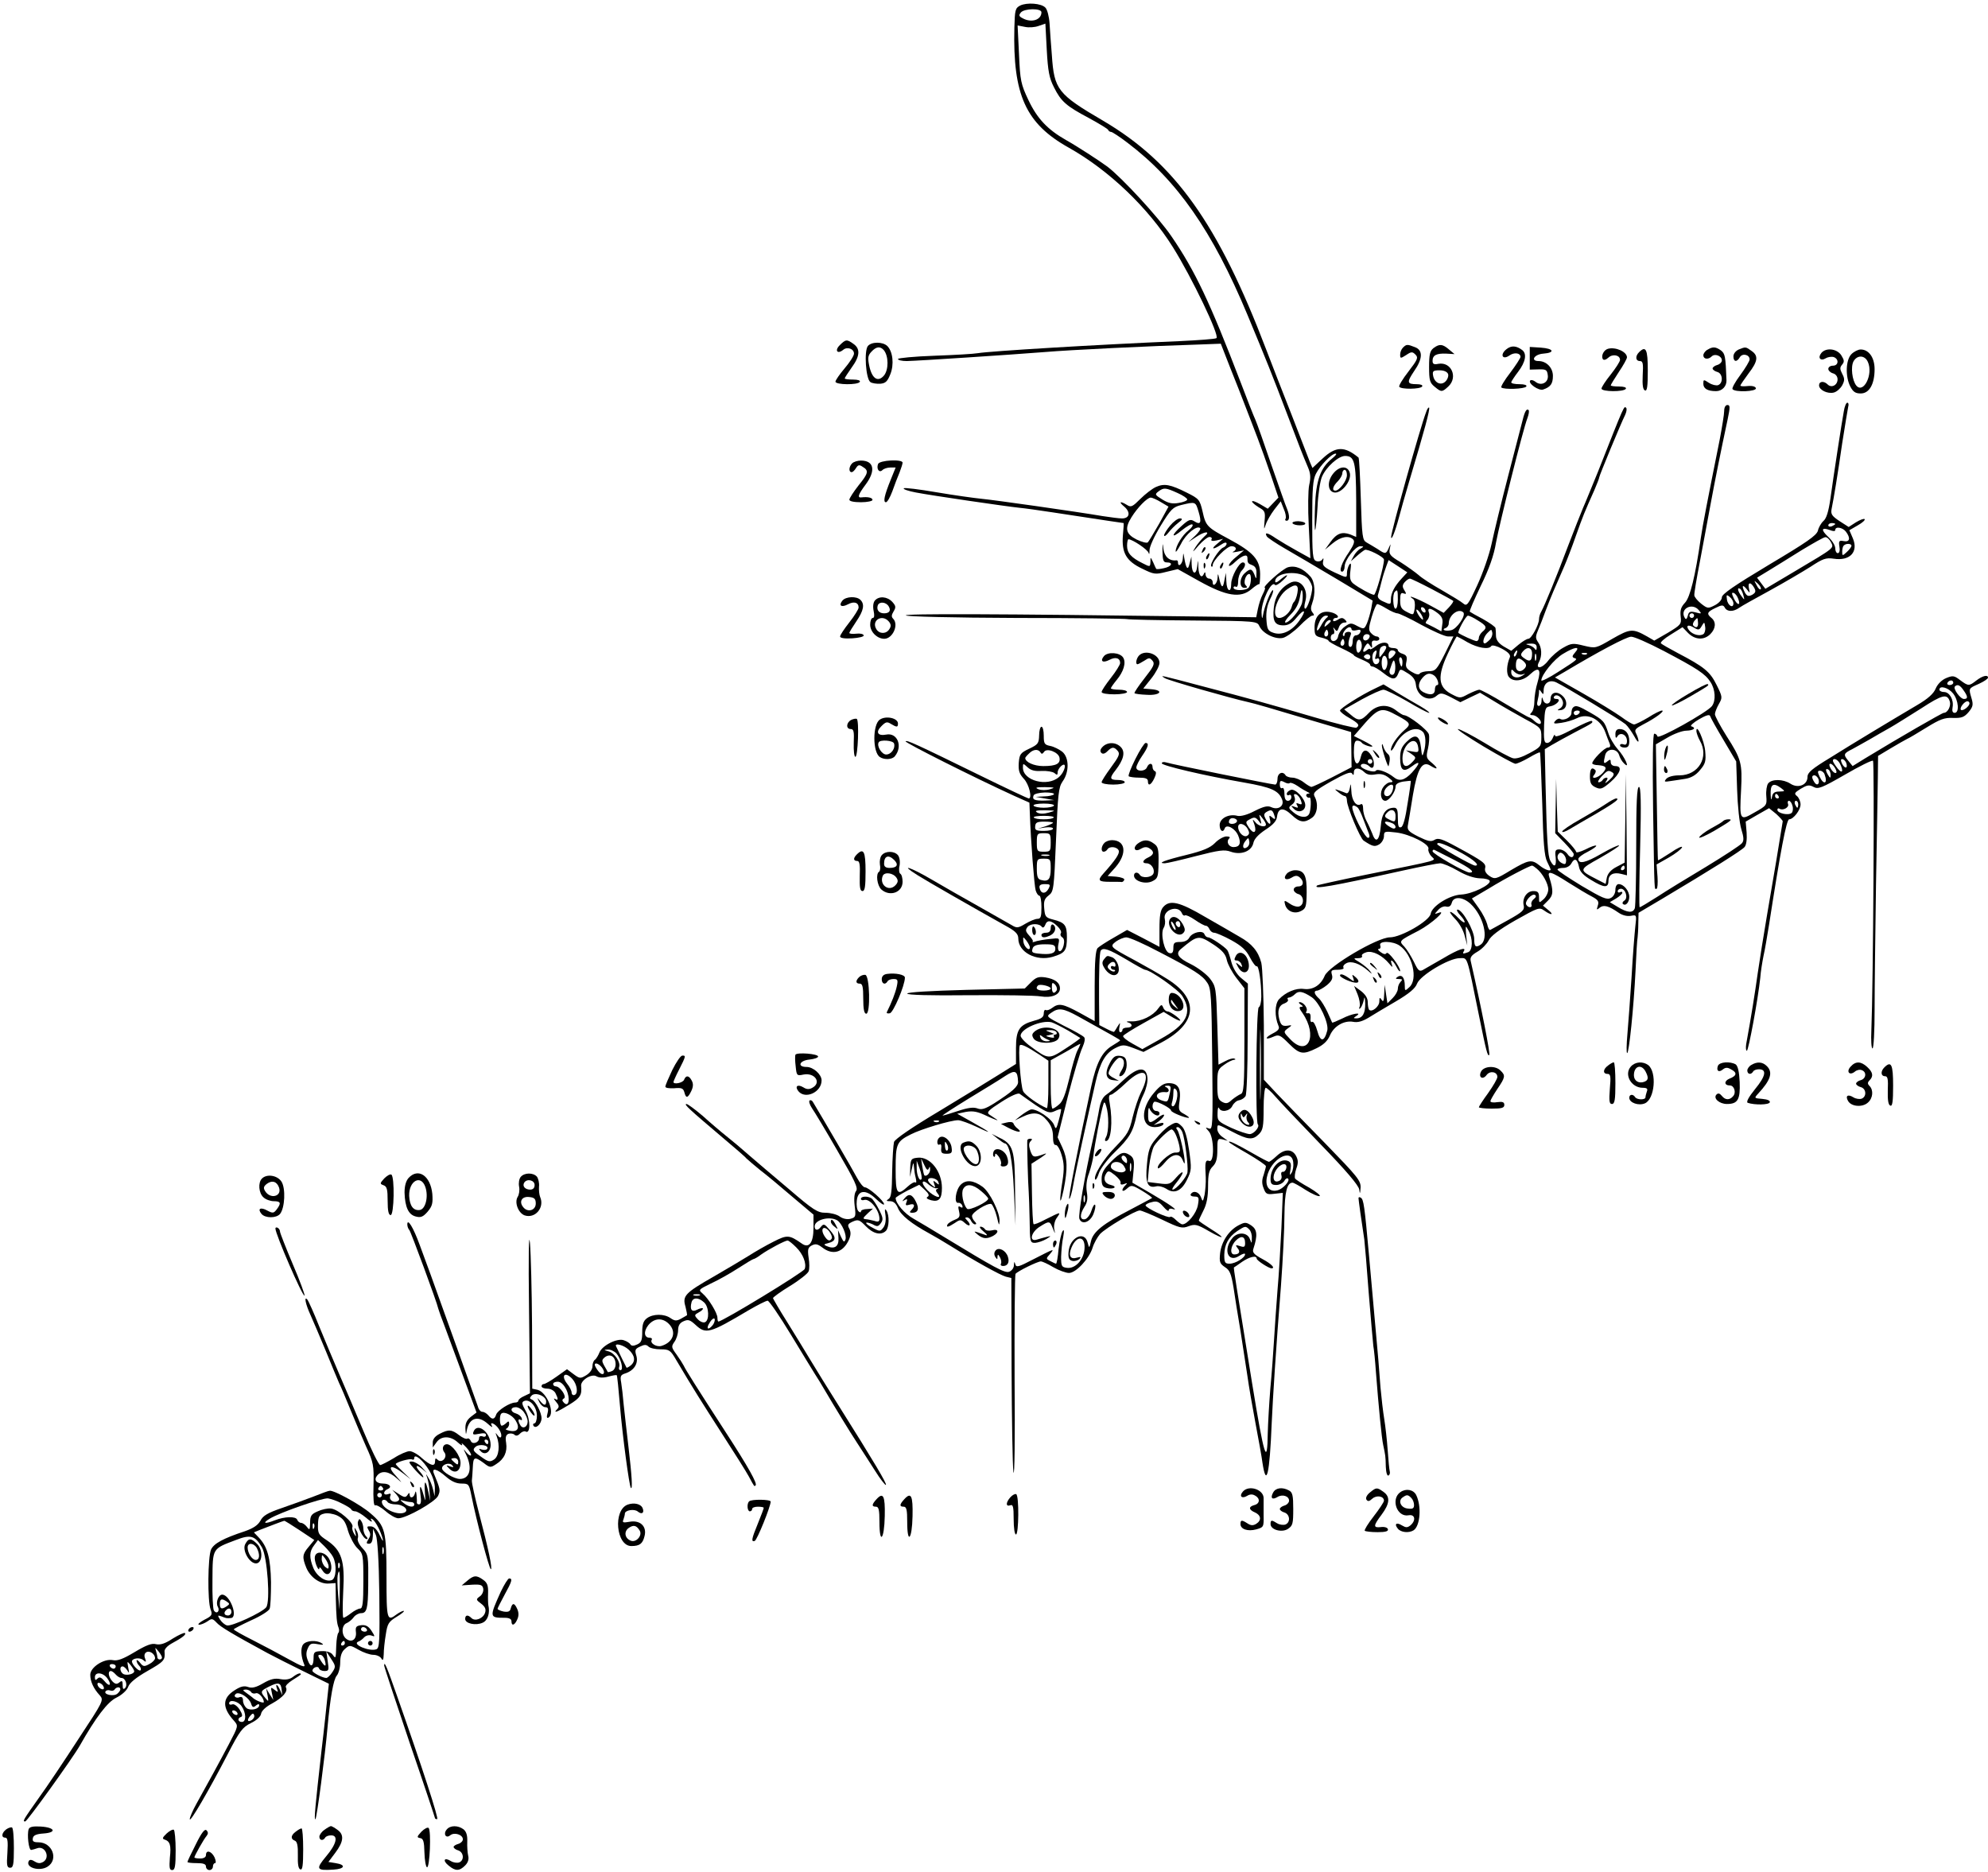 <?xml version="1.0" standalone="no"?>
<!DOCTYPE svg PUBLIC "-//W3C//DTD SVG 20010904//EN"
 "http://www.w3.org/TR/2001/REC-SVG-20010904/DTD/svg10.dtd">
<svg version="1.0" xmlns="http://www.w3.org/2000/svg"
 width="859pt" height="809pt" viewBox="0 0 859 809"
 preserveAspectRatio="xMidYMid meet">
<g transform="translate(0,809) scale(0.1,-0.1)"
fill="#000000" stroke="none">
<path d="M4408 8066 c-21 -11 -23 -19 -25 -96 -7 -291 49 -414 235 -518 173
-97 343 -259 450 -430 81 -129 204 -385 188 -393 -6 -4 -78 -9 -161 -13 -355
-15 -818 -43 -870 -52 -16 -3 -101 -8 -187 -11 -87 -3 -158 -10 -158 -14 0 -5
17 -9 38 -9 50 1 446 27 597 39 106 9 450 26 680 33 l80 3 41 -105 c23 -58 54
-135 68 -173 14 -37 37 -95 50 -130 13 -34 39 -106 57 -159 l33 -98 -23 -24
-23 -24 -34 20 c-19 11 -34 16 -34 11 0 -4 13 -15 29 -25 27 -15 29 -20 25
-60 -3 -37 -3 -39 5 -15 5 16 22 45 37 65 l28 36 13 -33 c8 -17 11 -36 8 -42
-4 -5 -1 -9 4 -9 14 0 14 22 2 52 -6 13 -35 97 -67 188 -31 91 -62 179 -69
195 -8 17 -37 91 -65 165 -132 344 -196 480 -299 630 -56 82 -213 252 -276
300 -37 27 -129 87 -179 115 -79 45 -124 92 -162 172 -33 70 -36 84 -41 199
l-6 124 31 -6 c17 -4 44 -2 60 4 l29 10 6 -114 c5 -92 11 -122 31 -161 31 -62
53 -81 151 -133 44 -24 82 -47 83 -51 2 -5 8 -9 13 -9 5 0 37 -21 71 -47 214
-162 367 -381 518 -743 85 -204 106 -257 170 -425 61 -161 65 -171 92 -235 11
-26 12 -45 5 -75 -5 -22 -6 -102 -2 -178 l7 -139 -56 31 c-31 17 -73 42 -93
55 -36 25 -51 28 -39 8 3 -5 38 -29 78 -52 40 -23 142 -83 226 -133 l153 -92
-6 -35 c-4 -19 -12 -47 -18 -62 -12 -27 -13 -28 -42 -13 -27 15 -31 14 -55 -3
-14 -10 -26 -29 -28 -41 -4 -24 -32 -29 -32 -6 0 8 4 15 10 15 5 0 7 8 4 18
-5 13 -4 14 4 3 8 -11 11 -9 17 8 3 11 14 21 23 21 13 0 13 3 4 12 -10 10 -17
10 -32 0 -12 -7 -20 -8 -20 -2 0 5 5 10 10 10 23 0 8 19 -21 25 -42 9 -69 -16
-69 -66 0 -33 3 -38 30 -44 17 -4 30 -10 30 -13 0 -4 25 -18 55 -32 30 -14 55
-28 55 -31 0 -3 16 -11 35 -19 19 -8 35 -17 35 -22 0 -4 5 -8 11 -8 6 0 28
-13 48 -29 38 -30 52 -30 64 2 7 18 8 18 40 -2 23 -14 33 -29 35 -50 5 -50 58
-77 91 -46 15 12 22 12 59 -7 l42 -22 43 21 42 20 63 -38 c34 -21 94 -55 132
-76 69 -37 70 -39 70 -79 0 -39 -3 -42 -51 -68 -31 -17 -58 -26 -72 -22 -12 3
-67 32 -122 66 -55 33 -107 60 -115 60 -8 0 42 -34 110 -75 69 -41 131 -75
138 -75 7 0 34 12 58 26 25 15 46 25 48 23 2 -2 6 -102 10 -223 4 -165 9 -226
21 -249 8 -16 15 -32 15 -34 0 -9 -25 -1 -47 17 -35 28 -47 26 -125 -20 -64
-39 -69 -40 -92 -25 -15 10 -22 22 -19 34 5 20 -7 29 -121 91 -66 36 -82 41
-98 31 -15 -9 -28 -6 -69 14 -45 23 -50 29 -45 53 3 15 12 72 21 127 19 113
40 149 75 127 32 -20 37 -14 8 11 -25 20 -27 25 -18 62 5 22 7 50 4 62 -5 19
-88 83 -108 83 -4 0 -19 9 -33 20 -38 30 -84 26 -118 -10 -34 -36 -46 -37 -80
-7 l-27 22 76 43 c42 23 84 42 94 42 9 0 55 -23 102 -50 47 -28 89 -50 95 -50
5 0 -11 13 -37 28 -26 15 -73 42 -104 61 l-56 34 -37 -18 c-60 -28 -151 -86
-151 -95 0 -5 18 -20 40 -32 40 -23 47 -32 31 -42 -5 -3 -87 17 -182 45 -191
56 -274 79 -484 134 -189 50 -184 49 -162 35 15 -10 285 -87 362 -104 17 -3
123 -34 236 -68 l207 -61 1 -76 1 -76 -83 -43 c-45 -23 -86 -42 -90 -42 -5 0
-20 9 -34 20 -14 11 -36 20 -49 20 -12 0 -26 5 -29 10 -12 20 -35 10 -35 -15
0 -14 -5 -25 -10 -25 -13 0 -449 88 -472 96 -10 3 -18 1 -18 -4 0 -10 183 -53
355 -83 120 -21 150 -35 165 -74 10 -27 -16 -46 -46 -33 -16 8 -33 4 -73 -16
-32 -17 -60 -24 -74 -21 -38 10 -77 -11 -77 -40 0 -25 15 -35 22 -14 7 20 45
0 58 -31 14 -33 7 -50 -20 -50 -21 0 -33 23 -19 37 6 6 2 9 -13 9 -12 -1 -34
-13 -49 -29 -20 -20 -50 -33 -123 -51 -94 -23 -127 -36 -93 -36 8 0 69 14 134
31 102 26 123 29 151 19 45 -16 91 2 98 39 4 17 22 36 52 56 34 22 48 38 50
57 5 38 27 41 63 7 35 -33 55 -36 87 -13 24 16 30 61 12 93 -8 16 2 25 72 65
61 34 84 43 90 34 5 -9 8 -8 8 5 0 21 23 22 45 1 11 -11 26 -14 48 -10 23 4
39 0 57 -14 20 -15 21 -20 8 -20 -9 0 -23 -9 -31 -21 -17 -23 -11 -59 9 -59
16 0 44 39 44 61 0 11 11 18 33 22 17 2 33 4 33 3 1 0 -5 -45 -14 -98 -9 -62
-19 -99 -28 -102 -11 -4 -14 5 -14 39 0 36 -3 45 -17 45 -35 -1 -53 -25 -57
-81 -5 -60 -21 -75 -36 -32 -6 15 -17 40 -25 55 -8 14 -15 38 -15 53 0 16 -4
24 -10 20 -20 -12 -40 17 -41 59 -2 31 -3 34 -6 13 -3 -17 -9 -27 -16 -24 -7
3 -21 8 -32 12 -20 7 -20 6 -1 -9 11 -9 23 -16 28 -16 4 0 8 -9 8 -19 0 -27
57 -163 72 -173 39 -26 48 -28 68 -16 11 7 20 23 20 35 0 21 3 22 53 16 59 -7
146 -51 139 -71 -2 -7 3 -21 13 -32 19 -21 50 -12 -285 -80 -113 -23 -207 -44
-209 -46 -19 -18 57 -5 373 65 77 17 149 31 159 31 11 0 45 -14 76 -32 36 -21
70 -32 95 -33 22 0 41 -5 43 -11 6 -17 -77 -57 -122 -59 -51 -2 -128 -50 -133
-83 -5 -31 -128 -102 -176 -102 -54 0 -264 -124 -282 -166 -17 -41 -51 -62
-90 -57 -34 5 -79 -14 -108 -45 -18 -21 -19 -74 -2 -114 6 -12 0 -21 -24 -33
-37 -19 -35 -31 3 -14 23 10 29 7 66 -30 47 -47 61 -49 120 -20 29 14 47 31
57 54 17 41 61 67 101 60 19 -4 40 2 65 17 21 13 74 45 119 71 58 34 85 57 92
77 14 36 138 110 184 110 36 0 29 20 84 -250 31 -153 37 -176 44 -168 5 5 -32
195 -80 405 -4 16 3 26 29 41 19 11 40 33 48 48 9 19 45 47 115 87 98 55 104
58 125 43 31 -22 45 -20 18 2 l-23 19 22 22 c23 23 24 41 6 99 -11 32 5 28 83
-22 38 -24 83 -51 101 -60 26 -14 31 -21 25 -39 -6 -19 -5 -20 8 -9 17 14 39
8 81 -21 17 -12 38 -17 54 -14 25 5 25 4 19 -47 -3 -28 -11 -125 -16 -216 -6
-91 -14 -202 -18 -247 -4 -46 -5 -83 -1 -83 8 0 28 195 36 355 3 72 7 137 9
145 1 8 3 35 3 60 l1 46 103 61 c213 127 342 208 355 223 8 9 11 33 9 63 l-4
47 50 29 51 29 31 -25 c16 -15 29 -29 28 -32 -1 -7 -9 -53 -28 -171 -8 -47
-26 -152 -40 -235 -14 -82 -32 -195 -40 -250 -12 -85 -27 -182 -50 -307 -2
-16 -1 -28 3 -28 7 0 48 221 58 315 2 28 9 70 14 95 6 25 16 86 24 135 49 316
75 455 87 455 18 0 49 40 49 64 0 13 -7 29 -15 36 -14 11 -11 15 16 32 27 16
36 18 55 8 20 -11 35 -5 136 53 62 36 116 63 121 60 7 -4 1 -975 -7 -1165 -2
-43 0 -78 5 -78 5 0 9 75 9 168 0 92 3 334 6 537 4 204 7 413 8 465 l1 94 55
33 c30 18 62 36 70 40 8 3 46 26 85 50 57 35 77 43 114 41 37 -1 48 3 67 25
19 23 21 32 13 59 -13 45 -14 43 31 63 22 10 40 22 40 27 0 14 -24 8 -50 -12
-32 -25 -35 -25 -70 1 -26 20 -32 21 -61 9 -19 -8 -37 -26 -45 -45 -9 -22 -33
-44 -81 -72 -115 -68 -273 -163 -375 -227 -79 -48 -98 -64 -98 -83 0 -35 -41
-51 -74 -29 -31 20 -80 21 -96 1 -6 -8 -10 -32 -8 -55 3 -39 2 -41 -50 -70
-65 -38 -66 -35 -59 96 6 116 1 134 -63 234 -27 43 -50 86 -50 94 0 8 8 28 17
44 16 28 16 31 -10 83 -28 57 -54 78 -167 137 -36 19 -69 38 -73 42 -5 4 14
21 42 38 l51 32 24 -25 c30 -30 69 -32 96 -5 24 24 26 53 5 70 -22 18 -19 26
17 43 28 14 34 14 41 1 10 -18 37 -18 62 0 11 8 71 41 133 75 62 34 140 80
175 102 53 35 67 40 100 35 70 -11 108 29 83 88 l-15 35 36 21 c20 11 33 23
30 27 -4 3 -20 -3 -38 -14 l-31 -20 -39 25 c-33 22 -39 30 -35 52 10 49 26
146 46 285 12 77 24 148 26 158 3 9 1 17 -4 17 -5 0 -12 -17 -15 -37 -4 -21
-16 -96 -27 -168 -11 -71 -25 -166 -31 -210 -8 -55 -17 -85 -30 -96 -10 -9
-21 -28 -24 -42 -6 -21 -48 -50 -211 -147 -150 -90 -204 -127 -204 -141 0 -11
-13 -25 -30 -34 -29 -15 -32 -15 -60 7 -16 13 -29 29 -29 36 -1 8 10 73 24
145 14 73 34 184 46 247 20 108 43 223 74 368 11 53 11 62 -1 62 -8 0 -14 -10
-14 -26 0 -14 -9 -69 -19 -122 -54 -269 -74 -372 -82 -427 -24 -166 -46 -255
-68 -279 -18 -19 -22 -33 -19 -60 4 -33 1 -36 -55 -70 l-59 -34 -31 18 c-62
35 -73 34 -150 -10 -72 -42 -72 -42 -123 -30 -47 12 -55 11 -90 -9 -22 -12
-50 -37 -64 -55 -26 -35 -58 -40 -40 -6 14 26 12 63 -4 85 -11 16 -12 24 -1
50 7 16 23 57 35 90 22 58 39 97 79 188 10 23 33 82 50 131 31 87 37 102 80
198 11 26 21 51 21 55 0 7 93 232 112 270 6 13 8 26 5 30 -10 10 -5 22 -123
-277 -26 -63 -54 -133 -64 -155 -9 -22 -38 -94 -63 -160 -51 -136 -103 -262
-117 -287 -6 -10 -10 -24 -10 -33 0 -24 -33 -85 -46 -85 -7 0 -26 -12 -43 -26
l-31 -26 -33 19 c-21 13 -32 27 -33 44 0 13 -1 29 -2 35 -1 6 -26 23 -54 39
-29 15 -55 30 -57 32 -3 2 19 52 47 111 36 73 57 132 66 187 16 86 117 491
136 539 6 16 8 31 5 34 -8 8 -16 -4 -25 -40 -5 -18 -33 -127 -63 -243 -30
-115 -62 -248 -72 -295 -10 -47 -38 -127 -62 -179 -40 -86 -45 -92 -61 -78 -9
8 -51 33 -92 57 -41 23 -86 52 -100 65 -14 12 -49 37 -77 55 -47 28 -52 35
-48 58 5 25 5 25 -4 5 -12 -28 -15 -28 -49 -5 -15 9 -36 22 -47 28 -18 10 -20
24 -25 187 -3 96 -7 177 -10 180 -61 50 -98 49 -155 -4 l-44 -41 -10 23 c-5
13 -41 105 -79 204 -39 99 -89 227 -111 285 -207 543 -395 806 -704 988 -197
115 -212 135 -222 283 -4 46 -8 108 -10 138 -2 30 -10 60 -18 68 -18 19 -80
23 -109 9z m92 -29 c0 -33 -43 -47 -81 -26 -16 8 -18 13 -8 25 15 18 89 19 89
1z m1256 -1928 c-50 -40 -70 -94 -74 -209 -2 -58 -2 -103 1 -100 2 3 7 48 10
100 2 52 11 111 19 130 18 42 71 90 100 90 41 0 47 -25 48 -192 l0 -158 -26
11 c-36 13 -59 4 -86 -34 l-23 -32 34 28 c34 28 69 35 88 16 8 -8 3 -22 -17
-53 -33 -47 -46 -86 -31 -86 6 0 11 10 11 22 0 28 46 88 68 88 16 -1 16 -1 0
-11 -10 -5 -23 -20 -29 -32 l-12 -22 24 21 c13 12 29 24 36 28 11 6 83 -30 83
-42 1 -25 -35 -152 -43 -152 -11 0 -66 30 -90 49 -13 11 -16 24 -12 55 4 30 3
37 -5 26 -5 -8 -10 -25 -10 -36 0 -22 0 -22 -54 3 -44 21 -53 29 -49 47 3 15
2 17 -4 8 -5 -7 -17 -10 -26 -6 -15 5 -17 27 -17 176 0 137 3 175 16 201 19
37 68 87 85 87 7 0 0 -9 -15 -21z m2174 -283 c0 -2 -7 -6 -15 -10 -8 -3 -15
-1 -15 4 0 6 7 10 15 10 8 0 15 -2 15 -4z m0 -26 c0 17 32 11 46 -7 21 -28 17
-46 -9 -41 -20 4 -23 1 -19 -24 3 -16 0 -28 -7 -28 -6 0 -11 9 -11 21 0 12
-13 33 -30 49 -33 31 -30 43 6 30 15 -6 24 -6 24 0z m-19 -52 c14 -27 20 -22
-155 -126 l-128 -76 -18 24 -18 24 51 31 c29 18 93 57 142 88 50 30 95 56 102
56 7 1 18 -9 24 -21z m89 -16 c0 -5 -9 -17 -20 -27 -19 -18 -20 -17 -20 2 0
11 3 23 7 26 9 10 33 9 33 -1z m-1943 -141 c-31 -33 -47 -64 -47 -90 0 -24 -1
-25 -35 -9 -16 7 -24 17 -21 27 3 9 10 36 16 60 6 24 16 54 21 67 l9 24 40
-26 41 -27 -24 -26z m131 -47 c48 -25 89 -48 91 -50 3 -2 -6 -15 -18 -28 l-23
-24 -62 34 c-54 29 -103 48 -70 26 7 -4 9 -21 7 -39 -5 -32 -5 -32 -34 -17
-24 12 -29 21 -29 50 0 28 3 35 15 30 12 -4 13 -2 3 14 -9 14 -9 22 1 34 8 9
18 16 23 16 5 0 48 -21 96 -46z m1420 0 c-4 -3 -12 5 -18 18 -12 22 -12 22 6
6 10 -10 15 -20 12 -24z m-28 6 c8 -15 6 -21 -9 -30 -16 -8 -22 -6 -31 9 -15
29 -12 39 7 16 15 -20 15 -20 10 3 -6 27 8 29 23 2z m-47 -32 c6 -22 5 -22 -8
-4 -17 22 -20 40 -6 32 5 -3 11 -16 14 -28z m-1493 -18 c0 -22 -4 -40 -10 -40
-11 0 -14 63 -3 73 11 12 13 8 13 -33z m1471 2 c12 -31 -5 -28 -20 4 -9 20 -9
25 0 22 7 -2 16 -14 20 -26z m-21 -19 c0 -24 -25 -9 -28 17 -3 21 -2 22 12 11
9 -7 16 -20 16 -28z m-1498 -23 c18 -11 39 -20 46 -20 7 0 54 -22 104 -50 50
-27 101 -50 115 -50 l23 0 -37 -75 c-35 -69 -40 -75 -70 -75 -17 0 -35 -5 -38
-10 -4 -7 -17 -4 -35 7 -24 14 -28 22 -23 44 4 21 1 28 -16 34 -12 3 -21 11
-21 16 0 5 -9 9 -20 9 -11 0 -20 4 -20 9 0 19 -30 19 -54 0 -14 -11 -26 -17
-26 -14 0 4 -7 2 -15 -5 -17 -14 -20 -3 -5 20 9 13 11 13 20 0 9 -12 10 -12 8
5 -2 14 2 19 15 17 9 -2 17 2 17 8 0 5 -5 10 -11 10 -6 0 -17 6 -24 14 -12 12
-12 22 2 70 9 31 20 56 24 56 5 0 23 -9 41 -20z m168 -11 c0 -6 -4 -7 -10 -4
-5 3 -10 11 -10 16 0 6 5 7 10 4 6 -3 10 -11 10 -16z m1181 4 c13 -15 11 -16
-14 -9 -24 6 -30 3 -34 -14 -4 -15 -8 -18 -13 -10 -24 39 32 69 61 33z m-1192
-38 c0 -5 -6 -1 -14 9 -8 11 -15 24 -15 30 0 5 7 1 15 -10 8 -10 14 -23 14
-29z m63 26 c19 -15 24 -27 20 -49 l-4 -30 -31 17 c-18 9 -34 17 -36 18 -2 2
1 9 8 16 6 8 9 22 5 31 -8 22 8 20 38 -3z m111 3 c12 -13 -28 -72 -53 -77 -26
-6 -44 3 -22 10 6 3 12 11 12 19 0 36 42 68 63 48z m997 -14 c0 -5 -4 -10 -10
-10 -5 0 -10 5 -10 10 0 6 5 10 10 10 6 0 10 -4 10 -10z m-1586 -8 c-6 -4 -18
-20 -27 -37 -19 -34 -23 -19 -5 20 6 14 18 25 27 25 10 0 12 -3 5 -8z m652
-13 c38 -23 41 -31 19 -49 -8 -7 -15 -19 -15 -26 0 -8 -5 -14 -10 -14 -9 0
-68 27 -78 35 -6 5 32 75 41 75 5 0 25 -9 43 -21z m951 -9 c2 -20 -8 -26 -20
-13 -4 3 -2 12 4 20 15 17 14 17 16 -7z m-1587 6 c0 -2 -7 -9 -15 -16 -13 -11
-14 -10 -9 4 5 14 24 23 24 12z m1610 -56 c-16 -10 -46 -2 -61 16 -17 21 -5
28 21 12 18 -11 23 -11 33 7 11 19 12 19 15 -4 2 -13 -2 -27 -8 -31z m-1520
21 c0 -5 10 -7 21 -4 16 4 20 2 17 -8 -3 -8 -11 -14 -19 -14 -8 0 -14 -10 -14
-25 0 -14 -4 -25 -10 -25 -11 0 -11 21 0 48 5 12 3 17 -9 17 -9 0 -16 -5 -16
-12 0 -6 -3 -8 -6 -5 -8 8 14 37 27 37 5 0 9 -4 9 -9z m-104 -28 c-10 -10 -19
5 -10 18 6 11 8 11 12 0 2 -7 1 -15 -2 -18z m700 -18 c-8 -8 -17 -15 -20 -15
-13 0 -5 30 12 46 16 16 17 16 20 1 2 -9 -3 -24 -12 -32z m-518 13 c-6 -18
-28 -21 -28 -4 0 9 7 16 16 16 9 0 14 -5 12 -12z m423 -23 c45 -25 93 -33 103
-16 4 5 24 0 46 -12 28 -15 38 -27 34 -37 -14 -32 -16 -71 -4 -85 19 -23 61
-18 91 11 38 36 50 24 33 -33 -8 -25 -14 -63 -14 -83 0 -20 -5 -41 -12 -48 -9
-9 -8 -12 4 -12 18 0 44 -27 34 -37 -3 -3 -14 1 -24 10 -10 10 -21 17 -24 17
-3 0 -50 27 -105 60 -54 33 -104 60 -111 60 -6 0 -28 -9 -48 -19 -35 -19 -36
-19 -74 1 -56 30 -60 76 -14 174 19 41 37 74 39 74 1 0 23 -11 46 -25z m847
-37 c146 -77 180 -99 203 -135 21 -32 24 -80 6 -104 -21 -27 -230 -144 -235
-131 -2 7 -8 12 -14 12 -6 0 -8 -112 -5 -332 6 -376 5 -338 15 -338 4 0 6 24
4 52 l-4 53 53 30 c29 17 54 36 57 44 2 7 -20 -3 -49 -23 -29 -19 -54 -34 -55
-33 -1 1 -3 114 -5 251 l-4 250 50 29 c27 16 64 30 82 30 32 1 44 12 21 19 -6
2 9 16 33 30 29 17 45 22 48 15 2 -7 28 -54 58 -104 l55 -93 4 -122 c2 -68 10
-144 18 -170 11 -36 12 -50 3 -61 -7 -9 -76 -54 -155 -102 -79 -47 -175 -106
-213 -131 -38 -24 -71 -44 -74 -44 -3 0 -2 117 2 260 5 194 3 260 -5 260 -9 0
-12 -68 -12 -254 0 -140 -3 -261 -6 -270 -8 -22 -32 -20 -73 5 l-35 21 27 16
c15 9 27 20 27 25 0 4 -4 5 -10 2 -5 -3 -10 -1 -10 4 0 6 6 11 14 11 20 0 32
-40 15 -51 -7 -4 -10 -11 -7 -14 12 -12 28 6 28 30 0 26 -24 55 -46 55 -8 0
-14 -10 -14 -25 0 -14 -8 -29 -20 -35 -17 -9 -37 0 -125 52 -57 35 -105 66
-105 71 0 4 11 7 25 7 14 0 29 8 35 20 14 25 26 19 33 -17 4 -20 20 -36 52
-55 57 -35 75 -35 75 -4 0 27 21 39 56 30 l24 -6 -2 218 -3 219 -2 -191 -3
-191 -36 -19 c-23 -12 -37 -28 -41 -46 l-5 -27 -37 19 c-81 42 -81 41 14 94
47 27 84 51 81 53 -3 3 -37 -13 -77 -36 -67 -39 -99 -46 -99 -22 0 6 18 20 41
31 23 12 39 24 36 26 -3 3 -23 -4 -46 -16 -23 -11 -41 -16 -41 -10 0 5 -18 27
-40 49 l-39 38 -4 114 -3 114 -2 -117 -2 -118 40 -41 c22 -23 40 -45 40 -49 0
-18 -15 -18 -27 0 -8 11 -23 20 -35 20 -17 0 -20 -5 -16 -35 4 -39 -6 -46 -23
-14 -11 21 -15 79 -21 338 l-3 144 30 18 c17 10 62 35 100 55 79 41 80 42 73
49 -3 3 -39 -13 -81 -35 -51 -27 -77 -37 -78 -28 0 7 -4 3 -9 -9 -5 -13 -16
-23 -25 -23 -13 0 -15 12 -13 78 3 70 5 77 25 80 28 4 53 32 29 32 -10 0 -15
4 -11 10 9 14 32 1 38 -21 3 -11 -2 -23 -11 -29 -15 -9 -15 -10 3 -8 27 4 31
40 6 62 -24 22 -51 15 -51 -14 0 -25 -27 -27 -33 -2 -4 13 -5 11 -6 -5 0 -13
-6 -23 -12 -23 -7 0 -9 9 -5 23 3 12 6 29 6 37 0 13 1 13 10 0 8 -12 10 -11
10 6 0 33 25 49 54 36 37 -17 279 -163 300 -181 10 -9 26 -32 37 -51 10 -19
18 -29 19 -22 0 7 -5 22 -10 32 -9 17 -4 22 32 41 51 26 95 59 79 59 -6 0 -33
-13 -59 -30 -27 -16 -55 -30 -61 -30 -7 0 -32 15 -56 33 -24 17 -98 63 -165
101 l-121 69 43 25 c144 86 266 151 286 151 12 1 75 -27 140 -61z m-1382 25
c-10 -10 -19 5 -10 18 6 11 8 11 12 0 2 -7 1 -15 -2 -18z m77 -14 c-3 -10 -9
-19 -14 -19 -11 0 -12 44 -2 53 10 11 21 -13 16 -34z m757 4 c0 -12 -3 -14 -8
-7 -4 7 -16 14 -27 17 -15 4 -14 5 8 6 20 1 27 -4 27 -16z m-650 0 c0 -5 -7
-17 -15 -27 -15 -20 -15 -20 -15 0 0 12 3 24 7 27 9 9 23 9 23 0z m630 -27 c0
-32 -10 -38 -34 -20 -16 11 -17 16 -6 29 19 23 40 18 40 -9z m186 5 c-13 -15
-14 -20 -4 -24 16 -5 17 -5 -69 -60 -40 -26 -73 -42 -73 -37 0 24 56 93 94
115 51 31 77 34 52 6z m-861 -12 c-5 -15 -4 -19 4 -15 6 4 11 0 11 -8 0 -9 -7
-16 -15 -16 -15 0 -21 40 -8 53 12 12 14 7 8 -14z m85 12 c0 -5 -7 -14 -15
-21 -13 -10 -15 -9 -15 9 0 12 6 21 15 21 8 0 15 -4 15 -9z m523 -6 c-3 -9 -8
-14 -10 -11 -3 3 -2 9 2 15 9 16 15 13 8 -4z m-636 -22 c-3 -3 -11 -2 -17 2
-9 6 -9 10 1 16 14 8 27 -7 16 -18z m720 -5 c-3 -7 -5 -2 -5 12 0 14 2 19 5
13 2 -7 2 -19 0 -25z m220 26 c-3 -3 -12 -4 -19 -1 -8 3 -5 6 6 6 11 1 17 -2
13 -5z m-864 -52 c-3 -12 -9 -19 -14 -16 -11 6 -12 48 -2 58 11 11 23 -18 16
-42z m67 18 c0 -11 -2 -20 -4 -20 -2 0 -6 9 -9 20 -3 11 -1 20 4 20 5 0 9 -9
9 -20z m529 -27 c-18 -21 -39 -15 -39 10 0 33 10 40 32 21 14 -13 15 -20 7
-31z m-563 -19 c-7 -19 -27 -8 -21 11 15 46 18 51 23 27 2 -13 1 -30 -2 -38z
m552 -8 c15 5 15 4 -1 -6 -22 -14 -47 -6 -47 15 0 15 2 15 15 1 9 -8 23 -13
33 -10z m-382 -4 c15 -10 25 -42 14 -42 -6 0 -10 -9 -10 -20 0 -22 -20 -26
-51 -10 -23 13 -24 37 -2 62 17 19 31 22 49 10z m2244 -32 c0 -5 -7 -10 -16
-10 -8 0 -12 5 -9 10 3 6 10 10 16 10 5 0 9 -4 9 -10z m44 -32 c20 -28 20 -38
2 -38 -16 0 -48 45 -39 54 11 11 22 6 37 -16z m-45 -14 c24 -30 28 -84 7 -84
-9 0 -12 8 -9 24 6 32 -13 66 -37 66 -11 0 -20 5 -20 10 0 20 39 9 59 -16z
m-14 -35 c6 -19 -9 -49 -26 -49 -7 0 -191 -106 -339 -196 l-55 -34 -17 21
c-24 29 -23 33 15 52 17 9 52 29 77 43 25 15 64 37 87 50 23 13 83 51 134 83
92 60 113 65 124 30z m85 -8 c0 -13 -29 -35 -37 -28 -7 8 15 37 28 37 5 0 9
-4 9 -9z m-2470 -54 c55 -30 58 -36 30 -60 -33 -29 -60 -68 -60 -87 0 -8 8 0
17 18 29 60 91 90 121 60 13 -13 15 -51 4 -88 -6 -21 -8 -19 -12 20 -6 54 -25
62 -63 24 -21 -21 -27 -36 -27 -70 0 -53 14 -63 51 -35 37 28 37 14 0 -27 -32
-34 -55 -40 -80 -19 -26 21 -70 37 -76 27 -7 -11 -65 8 -65 21 0 13 24 11 38
-3 20 -20 26 19 7 48 -19 30 -37 27 -45 -6 -11 -46 -30 -34 -30 19 0 38 4 51
14 51 8 0 17 -4 20 -9 6 -9 46 -22 46 -15 0 2 -18 13 -40 24 l-40 20 20 23
c88 103 95 105 170 64z m88 -136 c3 -21 1 -23 -25 -18 l-28 5 23 -15 c21 -15
22 -17 6 -34 -26 -29 -44 -24 -44 14 0 63 60 106 68 48z m-198 -61 c0 -5 -4
-10 -10 -10 -5 0 -10 5 -10 10 0 6 5 10 10 10 6 0 10 -4 10 -10z m2020 -9 c17
-33 11 -47 -10 -21 -11 14 -20 28 -20 33 0 14 20 7 30 -12z m27 4 c9 -25 -4
-29 -17 -6 -7 15 -7 21 0 21 6 0 13 -7 17 -15z m-47 -25 c7 -13 7 -20 1 -20
-6 0 -15 9 -21 20 -7 13 -7 20 -1 20 6 0 15 -9 21 -20z m-20 -28 c0 -15 -2
-15 -10 -2 -13 20 -13 33 0 25 6 -3 10 -14 10 -23z m-26 2 c15 -40 -4 -48 -22
-9 -9 20 -9 25 2 25 8 0 17 -7 20 -16z m-27 -19 c8 -22 -6 -33 -17 -15 -13 20
-12 30 0 30 6 0 13 -7 17 -15z m-2284 -18 c4 3 19 -3 34 -13 15 -11 35 -22 43
-26 11 -5 11 -7 2 -7 -7 -1 -10 -6 -7 -11 4 -6 9 -8 13 -6 9 5 7 -58 -2 -72
-11 -18 -41 -14 -67 8 -23 19 -23 21 -6 34 11 8 15 20 11 31 -5 12 -3 16 6 13
7 -2 17 -14 21 -26 6 -17 5 -20 -8 -15 -12 5 -14 3 -8 -7 6 -10 4 -12 -11 -6
-17 6 -18 6 -3 -9 19 -19 49 -10 49 16 0 28 -44 74 -63 66 -10 -4 -17 -11 -17
-17 0 -6 5 -8 10 -5 6 3 10 -1 10 -9 0 -9 -7 -16 -15 -16 -10 0 -15 10 -15 31
0 17 -4 28 -10 24 -5 -3 -10 3 -10 15 0 17 3 19 19 11 10 -6 21 -8 24 -4z
m447 -16 c0 -21 -13 -41 -26 -41 -17 0 -18 22 -2 38 14 14 28 16 28 3z m1676
-6 c18 -14 18 -14 -8 -15 -20 0 -28 -6 -31 -22 -3 -18 -5 -16 -6 8 -2 46 11
54 45 29z m-11 -35 c3 -5 1 -10 -4 -10 -6 0 -11 5 -11 10 0 6 2 10 4 10 3 0 8
-4 11 -10z m60 -41 c4 -12 2 -26 -3 -31 -13 -13 -62 -2 -62 13 0 6 4 8 9 5 15
-10 43 6 37 20 -3 8 -1 14 4 14 5 0 12 -9 15 -21z m25 6 c0 -8 -2 -15 -4 -15
-2 0 -6 7 -10 15 -3 8 -1 15 4 15 6 0 10 -7 10 -15z m-1905 -13 c6 -4 17 -27
26 -52 10 -25 20 -53 24 -62 4 -11 3 -18 -4 -18 -11 0 -52 74 -65 118 -7 22 0
28 19 14z m-361 -28 c9 -24 7 -28 -8 -15 -12 10 -13 8 -9 -8 7 -27 -3 -27 -18
0 -9 17 -8 23 2 30 20 12 26 11 33 -7z m526 -9 c0 -28 -3 -29 -31 -14 -16 8
-18 13 -8 25 18 22 39 17 39 -11z m-560 -37 c0 -15 -33 -8 -46 10 -13 15 -13
14 -4 -10 12 -36 -3 -45 -24 -13 -15 23 -15 25 6 36 18 10 24 8 36 -7 13 -18
14 -17 8 6 -7 24 -6 24 8 6 9 -11 16 -23 16 -28z m-126 11 c-7 -11 -34 -12
-34 -1 0 14 11 21 26 15 8 -3 11 -9 8 -14z m670 -5 c17 -6 22 -24 8 -24 -5 0
-17 7 -28 15 -19 15 -8 20 20 9z m-623 -25 c9 -17 8 -23 -2 -30 -15 -9 -39 14
-39 38 0 21 28 15 41 -8z m-3 -80 c-18 -12 -23 8 -6 28 12 15 13 15 16 -2 2
-10 -2 -21 -10 -26z m930 -26 c53 -30 78 -53 56 -53 -13 0 -164 86 -164 93 0
13 38 -2 108 -40z m-35 -28 c70 -36 94 -55 67 -55 -19 0 -160 81 -160 92 0 5
3 8 8 6 4 -2 42 -21 85 -43z m484 -5 c-1 -15 -5 -16 -19 -9 -18 10 -24 30 -11
42 10 11 32 -13 30 -33z m-127 -33 c25 -20 50 -65 50 -90 0 -13 -9 -32 -20
-42 -20 -18 -20 -17 -20 8 0 22 -5 27 -25 27 -28 0 -49 -32 -41 -63 4 -19 -6
-28 -67 -62 -39 -22 -75 -41 -78 -43 -4 -2 -10 10 -13 25 -4 15 -20 47 -36 69
l-30 42 73 43 c73 45 177 99 187 99 3 0 12 -6 20 -13z m380 3 c0 -5 -5 -10
-11 -10 -5 0 -7 5 -4 10 3 6 8 10 11 10 2 0 4 -4 4 -10z m-392 -134 c-8 -6
-13 -17 -11 -23 6 -16 -13 -17 -22 -2 -9 13 24 51 38 42 6 -4 4 -10 -5 -17z
m-274 -21 c56 -52 81 -153 43 -177 -21 -14 -27 -8 -27 25 0 36 -51 127 -72
127 -6 0 -1 -11 12 -25 13 -14 21 -27 18 -30 -2 -3 -15 6 -28 20 -13 14 -28
25 -33 25 -5 0 5 -14 22 -32 17 -17 35 -50 40 -72 l11 -41 -5 45 c-3 43 -3 44
10 20 20 -35 19 -86 -1 -94 -22 -8 -26 -8 -19 4 13 21 -23 9 -90 -31 -39 -22
-78 -45 -87 -50 -15 -8 -21 -2 -38 34 -12 24 -30 54 -42 67 -24 25 -25 24 62
69 56 30 125 92 86 77 -19 -7 -19 -6 -2 12 9 11 25 18 35 15 12 -3 20 2 24 16
7 29 47 27 81 -4z m-306 -181 c55 -38 80 -145 42 -179 -19 -18 -20 -17 -20 6
0 34 -12 50 -30 39 -12 -8 -11 -10 5 -10 15 0 16 -3 7 -12 -7 -7 -12 -20 -12
-30 0 -10 -10 -28 -22 -40 l-23 -23 -6 40 -6 40 -2 -40 c-1 -30 -4 -36 -11
-25 -8 12 -10 11 -10 -7 0 -22 -32 -48 -44 -36 -3 3 -6 18 -6 33 0 17 -10 33
-29 48 l-30 22 15 -36 c8 -20 12 -44 9 -53 -4 -10 -3 -13 4 -6 5 6 11 21 14
35 3 17 5 12 6 -15 1 -43 -12 -65 -38 -65 -14 0 -14 1 -1 10 30 19 -19 11 -61
-11 -23 -11 -42 -19 -43 -17 -1 2 -10 22 -20 45 -11 23 -27 50 -37 59 -22 20
-24 34 -6 34 6 1 25 11 41 24 21 18 26 29 21 45 -5 18 -2 21 25 21 17 0 29 4
25 9 -3 6 2 14 12 19 21 12 58 -1 93 -31 19 -17 21 -18 10 -3 -8 11 -28 27
-45 38 -28 17 -29 18 -7 18 13 0 20 4 17 10 -3 5 6 12 20 16 27 7 68 -14 98
-50 13 -16 16 -17 11 -3 -10 27 4 20 20 -10 8 -16 15 -23 16 -18 0 18 -52 88
-59 77 -4 -7 -13 -5 -25 4 -11 8 -15 14 -8 14 6 0 9 7 6 15 -8 21 54 20 84 -1z
m-381 -222 c33 -21 76 -113 68 -145 -13 -50 -30 -50 -43 -1 -7 25 -17 42 -22
39 -6 -4 -9 4 -7 17 1 15 -3 22 -11 20 -8 -1 -11 2 -7 8 8 13 -12 40 -29 40
-6 0 -4 -5 4 -10 11 -7 12 -10 2 -10 -10 0 -8 -8 6 -27 68 -99 23 -193 -53
-113 -30 31 -30 32 -10 47 20 14 19 15 -4 11 -20 -2 -26 3 -33 27 -10 38 -2
62 23 70 10 4 17 11 14 16 -4 5 -1 9 5 9 6 0 18 7 26 15 15 15 33 12 71 -13z"/>
<path d="M5760 6043 c-27 -34 -23 -77 6 -81 30 -4 73 48 67 82 -7 35 -45 35
-73 -1z m60 -6 c0 -24 -33 -67 -50 -67 -16 0 -11 19 10 40 11 11 20 27 20 35
0 8 5 15 10 15 6 0 10 -10 10 -23z"/>
<path d="M7297 5093 c-43 -25 -76 -48 -73 -51 3 -2 38 15 78 38 84 49 83 49
77 54 -3 3 -40 -16 -82 -41z"/>
<path d="M6797 5033 c-4 -3 -7 -14 -7 -24 0 -18 -33 -35 -49 -25 -5 3 -14 -1
-21 -9 -10 -12 -6 -13 27 -8 21 3 51 12 67 20 47 24 102 -4 123 -62 6 -17 14
-38 18 -47 5 -13 2 -18 -8 -18 -14 0 -67 -54 -67 -68 0 -4 12 -8 26 -8 35 -3
40 -11 19 -34 -21 -23 -55 -29 -36 -7 6 8 8 17 4 20 -15 15 -23 5 -23 -28 0
-28 5 -38 25 -47 21 -10 29 -7 64 23 43 38 53 69 21 69 -12 0 -20 7 -20 16 0
14 -3 14 -15 4 -16 -13 -18 -8 -9 28 8 30 50 30 60 0 3 -12 13 -29 22 -37 28
-28 2 30 -28 62 -15 17 -34 48 -41 71 -16 49 -20 54 -81 89 -49 28 -60 31 -71
20z m28 -23 c-3 -5 -10 -10 -16 -10 -5 0 -9 5 -9 10 0 6 7 10 16 10 8 0 12 -4
9 -10z m143 -258 c9 -6 5 -15 -15 -33 -15 -13 -21 -16 -14 -6 8 10 9 17 3 17
-6 0 -14 -4 -17 -10 -3 -5 -11 -10 -17 -10 -6 0 -1 11 12 25 26 27 29 29 48
17z"/>
<path d="M6980 4918 c0 -17 3 -20 9 -9 13 20 41 6 41 -20 0 -15 -5 -19 -15
-15 -8 3 -15 1 -15 -4 0 -6 9 -10 20 -10 15 0 20 7 20 28 0 32 -16 52 -42 52
-12 0 -18 -7 -18 -22z"/>
<path d="M7330 4930 c1 -8 7 -26 15 -40 41 -71 -6 -150 -88 -150 -27 0 -49 -6
-57 -15 -11 -13 -8 -14 16 -10 16 2 46 7 66 10 25 4 46 16 63 37 24 28 27 39
23 83 -4 45 -39 124 -38 85z"/>
<path d="M7196 4855 c-3 -9 -6 -26 -5 -38 1 -16 4 -12 10 12 10 34 6 55 -5 26z"/>
<path d="M7190 4765 c0 -8 4 -15 10 -15 5 0 7 7 4 15 -4 8 -8 15 -10 15 -2 0
-4 -7 -4 -15z"/>
<path d="M6940 4617 c-19 -13 -70 -43 -112 -67 -43 -24 -78 -48 -78 -53 0 -5
15 0 33 11 17 10 69 41 115 67 78 46 104 65 85 65 -5 0 -24 -10 -43 -23z"/>
<path d="M7446 4543 c-4 -5 -28 -19 -54 -33 -25 -14 -47 -31 -50 -38 -2 -6 26
6 63 27 76 45 84 51 63 51 -8 0 -18 -3 -22 -7z"/>
<path d="M5971 4870 c-1 -15 27 -100 29 -90 8 32 7 45 -5 54 -7 6 -15 20 -18
31 -3 11 -5 13 -6 5z"/>
<path d="M5941 4833 c7 -12 15 -20 18 -17 3 2 -3 12 -13 22 -17 16 -18 16 -5
-5z"/>
<path d="M5920 3926 c0 -2 8 -10 18 -17 15 -13 16 -12 3 4 -13 16 -21 21 -21
13z"/>
<path d="M5956 3877 c3 -10 9 -15 12 -12 3 3 0 11 -7 18 -10 9 -11 8 -5 -6z"/>
<path d="M5790 3875 c0 -7 38 -26 61 -30 23 -5 25 8 4 25 -13 11 -14 10 -8 -5
6 -18 5 -18 -17 -2 -24 17 -40 22 -40 12z"/>
<path d="M5936 3857 c3 -10 9 -15 12 -12 3 3 0 11 -7 18 -10 9 -11 8 -5 -6z"/>
<path d="M3628 6598 c-23 -23 -9 -40 16 -19 17 14 46 4 46 -17 0 -9 -18 -37
-40 -63 -22 -26 -40 -52 -40 -58 0 -14 97 -15 105 -1 4 6 -8 10 -29 10 -20 0
-36 2 -36 5 0 3 14 24 30 47 36 49 38 81 8 102 -29 21 -34 20 -60 -6z"/>
<path d="M3750 6595 c-17 -21 -9 -143 11 -156 7 -5 27 -8 43 -7 23 2 31 11 43
41 17 42 11 98 -13 122 -20 19 -68 19 -84 0z m69 -18 c21 -26 21 -84 1 -109
-26 -31 -52 -15 -64 41 -7 34 -6 45 9 61 21 23 38 25 54 7z"/>
<path d="M6062 6588 c-7 -7 -12 -20 -12 -30 0 -17 1 -18 26 -2 22 15 27 15 40
2 13 -13 10 -21 -30 -73 -25 -32 -43 -62 -40 -66 7 -12 91 -11 99 1 4 6 -6 10
-23 10 -43 0 -44 8 -12 56 38 54 39 91 4 104 -33 13 -37 13 -52 -2z"/>
<path d="M6194 6586 c-15 -12 -19 -27 -19 -81 0 -58 3 -69 24 -86 29 -24 32
-24 59 1 43 40 13 108 -43 98 -19 -4 -25 -1 -25 13 0 24 17 33 60 31 l35 -2
-24 20 c-28 24 -41 25 -67 6z m63 -112 c3 -8 -2 -23 -11 -32 -20 -20 -49 -6
-54 27 -3 18 2 21 28 21 19 0 33 -6 37 -16z"/>
<path d="M6509 6581 c-29 -23 -17 -48 13 -27 21 15 48 11 48 -6 0 -5 -20 -36
-44 -68 -25 -32 -42 -61 -39 -64 10 -10 101 -7 108 4 4 6 -8 10 -29 10 -20 0
-36 3 -36 8 0 4 14 25 30 46 32 42 38 77 18 93 -26 20 -48 21 -69 4z"/>
<path d="M6610 6542 l0 -49 38 1 c33 1 37 -2 40 -26 4 -31 -29 -48 -54 -27 -8
6 -18 9 -22 5 -11 -12 37 -46 56 -39 32 11 42 25 42 59 0 35 -28 64 -62 64
-36 0 -19 29 20 32 53 4 46 22 -10 26 l-48 3 0 -49z"/>
<path d="M6948 6583 c-18 -5 -31 -30 -22 -45 4 -5 13 -3 24 7 18 17 50 11 50
-10 0 -7 -18 -35 -40 -63 -22 -27 -40 -55 -40 -61 0 -14 96 -15 105 -1 4 6 -8
10 -29 10 -20 0 -36 2 -36 5 0 3 16 29 35 58 19 28 35 57 35 63 0 24 -49 46
-82 37z"/>
<path d="M7378 6579 c-10 -5 -18 -17 -18 -24 0 -17 21 -20 36 -5 14 14 44 2
44 -17 0 -8 -9 -17 -20 -20 -11 -3 -20 -10 -20 -15 0 -5 9 -12 20 -15 24 -6
27 -48 4 -57 -8 -3 -26 1 -40 10 -23 15 -24 15 -24 -4 0 -21 18 -32 55 -32 26
0 46 21 45 47 -4 104 -6 115 -24 129 -23 16 -35 17 -58 3z"/>
<path d="M7513 6580 c-13 -6 -23 -18 -23 -30 0 -24 15 -26 28 -3 11 18 42 11
42 -10 0 -7 -18 -37 -40 -67 -22 -29 -37 -57 -34 -61 9 -15 106 -11 101 4 -2
7 -16 11 -35 9 -18 -2 -32 -1 -32 2 0 3 16 26 35 52 41 53 44 77 13 98 -25 18
-25 18 -55 6z"/>
<path d="M7082 6568 c-17 -17 -15 -38 4 -38 13 0 15 -11 12 -62 -2 -42 1 -62
10 -65 9 -4 12 18 12 86 0 92 -8 109 -38 79z"/>
<path d="M7870 6565 c-17 -21 -4 -37 19 -23 10 6 26 8 35 5 23 -9 20 -37 -4
-37 -11 0 -20 -6 -20 -14 0 -7 9 -16 20 -19 12 -3 20 -14 20 -26 0 -25 -26
-39 -43 -22 -16 16 -37 14 -37 -4 0 -20 37 -38 64 -31 12 3 28 17 36 31 11 21
11 29 0 50 -10 20 -11 27 0 40 10 12 9 19 -4 40 -19 29 -66 34 -86 10z"/>
<path d="M8000 6560 c-25 -25 -27 -97 -5 -140 12 -23 22 -30 45 -30 37 0 60
40 60 105 0 50 -25 85 -60 85 -11 0 -29 -9 -40 -20z m71 -34 c24 -53 -19 -139
-50 -102 -18 22 -25 81 -12 105 16 28 49 27 62 -3z"/>
<path d="M6162 6309 c-25 -64 -152 -519 -151 -539 0 -19 17 21 34 85 7 28 27
97 44 155 67 224 91 313 86 319 -3 2 -9 -7 -13 -20z"/>
<path d="M3682 6088 c-14 -14 -16 -38 -2 -38 5 0 13 8 19 18 8 13 14 15 27 6
29 -17 27 -28 -16 -81 -22 -28 -40 -56 -40 -62 0 -7 20 -11 50 -11 28 0 50 5
50 10 0 10 -21 14 -47 11 -20 -3 -15 12 17 55 45 60 37 104 -20 104 -14 0 -31
-5 -38 -12z"/>
<path d="M3794 6085 c-8 -21 5 -40 19 -26 6 6 21 11 34 11 l23 0 -21 -52 c-28
-69 -34 -98 -21 -98 6 0 18 21 28 48 9 26 23 62 31 81 7 18 13 37 13 42 0 16
-100 11 -106 -6z"/>
<path d="M4995 5986 c-16 -7 -47 -31 -68 -52 -33 -33 -40 -37 -57 -26 -31 19
-38 14 -11 -8 27 -24 22 -50 -11 -50 -13 0 -50 5 -83 10 -118 20 -471 70 -525
75 -30 3 -117 15 -193 28 -76 13 -140 21 -142 17 -3 -4 21 -12 53 -18 67 -13
389 -60 447 -66 22 -2 87 -11 145 -20 242 -37 303 -46 305 -46 1 0 0 -24 -3
-53 -6 -75 14 -111 83 -144 51 -25 57 -26 104 -14 l50 12 93 -52 c117 -65 178
-75 225 -35 16 14 32 24 34 22 2 -3 4 18 4 44 -1 62 -29 94 -135 151 -95 51
-100 56 -114 120 -12 50 -15 54 -67 80 -72 36 -98 41 -134 25z m93 -26 c23
-10 42 -23 42 -28 0 -5 -17 -12 -37 -15 -28 -5 -45 -1 -71 15 -32 20 -33 22
-16 35 23 17 31 16 82 -7z m-71 -40 l32 -19 -40 -73 c-23 -40 -45 -77 -49 -81
-4 -5 -26 1 -49 12 -47 24 -52 48 -22 96 26 42 68 85 83 85 7 0 27 -9 45 -20z
m162 -41 c14 -47 9 -59 -19 -41 -16 10 -24 7 -54 -20 -47 -42 -46 -58 1 -19
20 16 40 28 45 25 5 -3 -3 -15 -17 -26 -26 -20 -55 -67 -55 -90 0 -7 10 8 23
32 21 43 69 82 83 68 3 -4 -7 -19 -22 -33 l-29 -27 32 21 c38 26 67 28 37 3
-11 -10 -29 -31 -39 -47 -15 -24 -12 -23 14 8 18 20 39 37 47 37 8 0 12 -5 9
-10 -4 -7 3 -9 22 -5 l28 7 -25 -21 c-30 -24 -20 -28 15 -5 16 11 25 12 25 5
0 -6 -7 -14 -15 -17 -18 -7 -60 -73 -51 -81 3 -4 6 -1 6 5 0 20 61 82 81 82
21 0 26 -15 7 -24 -7 -3 1 -3 17 0 l30 6 -32 -27 c-18 -14 -33 -31 -33 -38 0
-6 13 1 28 16 29 27 52 35 52 17 0 -22 2 -25 21 -32 13 -5 19 -16 18 -35 0
-27 -1 -27 -9 -5 -11 26 -18 27 -42 5 -23 -21 -24 -63 -1 -63 13 0 14 3 5 12
-11 11 1 48 16 48 10 0 9 -41 -1 -57 -10 -16 -67 -17 -67 -2 0 5 5 7 10 4 6
-4 10 6 10 24 0 16 7 36 15 45 17 17 20 36 5 36 -16 0 -50 -62 -50 -92 0 -43
-20 -33 -21 10 l-2 37 -7 -35 c-6 -35 -13 -30 -23 15 -4 18 -5 18 -6 -2 -1
-25 -21 -42 -21 -19 0 9 -7 16 -15 16 -8 0 -15 8 -16 18 0 10 -3 12 -6 5 -10
-25 -23 -12 -25 25 -1 37 -1 37 -5 4 -5 -40 -23 -32 -24 11 l-1 32 -8 -30 c-7
-32 -15 -23 -23 25 -4 24 -4 24 -6 -2 -1 -25 -21 -42 -21 -18 0 6 -3 10 -7 9
-30 -4 -52 16 -56 50 -3 28 -4 26 -4 -11 1 -40 4 -48 19 -48 29 0 21 -18 -13
-25 -17 -4 -31 -5 -33 -3 -1 1 -7 14 -13 28 -12 25 -12 25 -12 2 -1 -22 -2
-22 -33 -6 -51 25 -68 45 -68 76 0 15 3 28 6 28 17 0 84 -45 87 -59 3 -9 4 -4
4 10 -1 15 20 61 48 107 44 72 53 81 89 90 62 15 62 15 75 -29z"/>
<path d="M5056 5819 c-14 -17 -26 -36 -26 -42 0 -7 9 -1 19 12 10 13 29 32 42
42 19 14 20 19 7 19 -9 0 -28 -14 -42 -31z"/>
<path d="M5196 5713 c-6 -14 -5 -15 5 -6 7 7 10 15 7 18 -3 3 -9 -2 -12 -12z"/>
<path d="M5215 5689 c-4 -6 -5 -12 -2 -15 2 -3 7 2 10 11 7 17 1 20 -8 4z"/>
<path d="M5201 5644 c0 -11 3 -14 6 -6 3 7 2 16 -1 19 -3 4 -6 -2 -5 -13z"/>
<path d="M5275 5649 c-4 -6 -5 -12 -2 -15 2 -3 7 2 10 11 7 17 1 20 -8 4z"/>
<path d="M5585 5829 c8 -11 55 -12 55 -1 0 5 -14 9 -30 10 -17 0 -28 -4 -25
-9z"/>
<path d="M5565 5639 c-24 -7 -116 -89 -99 -89 2 0 -2 -13 -10 -28 -8 -15 -17
-44 -21 -64 l-7 -35 -226 3 c-904 12 -1293 13 -1288 5 4 -5 201 -10 478 -11
259 0 474 -3 478 -5 4 -2 132 -5 285 -6 276 -2 277 -3 287 -25 15 -32 69 -58
102 -50 15 4 47 27 71 51 24 25 49 45 55 45 9 0 10 3 1 14 -8 10 -8 21 -1 40
15 41 12 91 -7 114 -32 36 -65 50 -98 41z m88 -50 c9 -12 17 -29 17 -38 0 -28
-21 -91 -30 -91 -5 0 -5 13 0 31 16 55 -24 104 -67 80 -40 -21 -64 -58 -69
-107 -6 -58 4 -76 42 -76 20 0 37 9 56 33 36 43 45 33 12 -13 -32 -45 -75 -65
-112 -52 -24 8 -27 16 -30 58 -2 32 3 60 16 87 11 21 16 39 12 39 -9 0 -37
-71 -43 -110 -3 -17 -5 -13 -6 13 -1 48 43 141 58 120 3 -5 20 5 36 21 30 28
16 27 -17 -2 -11 -9 -18 -11 -18 -4 0 41 110 50 143 11z m-47 -61 c-3 -18 -10
-34 -14 -38 -4 -3 -8 -12 -10 -20 -6 -24 -33 -50 -54 -50 -38 0 -13 92 34 124
37 26 51 21 44 -16z m20 -43 c-8 -30 -54 -85 -71 -85 -7 0 2 15 21 34 23 23
36 47 41 77 5 31 8 37 11 20 2 -12 1 -33 -2 -46z"/>
<path d="M3640 5495 c-18 -22 -4 -31 24 -16 26 14 46 8 46 -14 0 -7 -18 -36
-40 -64 -22 -28 -40 -55 -40 -61 0 -7 20 -10 53 -8 28 2 51 7 49 13 -2 6 -16
9 -32 7 -17 -2 -30 0 -30 3 0 4 14 26 30 50 32 47 37 74 18 93 -17 17 -63 15
-78 -3z"/>
<path d="M3780 5495 c-7 -9 -9 -26 -5 -45 4 -19 3 -30 -4 -30 -6 0 -11 -13
-11 -29 0 -31 30 -61 61 -61 36 0 64 61 38 87 -8 8 -7 16 2 31 11 18 10 24 -5
41 -22 24 -58 27 -76 6z m60 -25 c11 -18 3 -30 -20 -30 -22 0 -34 15 -27 35 7
17 36 14 47 -5z m1 -66 c9 -11 10 -20 2 -32 -13 -22 -43 -22 -56 -1 -24 38 25
68 54 33z"/>
<path d="M4770 5255 c-18 -22 -5 -31 24 -16 26 14 46 8 46 -14 0 -7 -18 -36
-40 -64 -22 -28 -40 -55 -40 -61 0 -6 24 -10 55 -10 30 0 55 5 55 10 0 6 -16
10 -35 10 -19 0 -35 3 -35 6 0 3 11 19 25 36 30 36 42 75 28 97 -14 22 -66 26
-83 6z"/>
<path d="M4922 5258 c-12 -12 -17 -38 -7 -38 3 0 16 7 29 15 21 14 24 14 36 0
11 -13 5 -25 -35 -76 -26 -33 -45 -62 -43 -64 3 -3 26 -6 53 -7 57 -4 77 19
21 24 l-36 3 35 44 c19 24 35 54 35 67 0 37 -61 59 -88 32z"/>
<path d="M3677 4979 c-21 -12 -22 -39 -1 -39 13 0 15 -11 13 -60 -1 -33 2 -60
7 -60 11 0 17 157 6 164 -4 2 -15 0 -25 -5z"/>
<path d="M3802 4981 c-32 -20 -32 -142 0 -162 19 -13 54 -11 65 4 35 43 10
103 -38 93 -37 -7 -47 11 -20 37 18 18 24 20 41 9 25 -15 30 -15 30 2 0 23
-51 35 -78 17z m61 -103 c7 -21 -12 -48 -34 -48 -19 0 -42 37 -32 53 7 12 61
8 66 -5z"/>
<path d="M6224 4975 c11 -8 25 -15 30 -15 6 0 2 7 -8 15 -11 8 -25 15 -30 15
-6 0 -2 -7 8 -15z"/>
<path d="M4490 4913 c-1 -35 -5 -40 -43 -58 -38 -18 -42 -24 -45 -61 -2 -34 2
-47 22 -69 23 -24 37 -85 21 -85 -3 0 -95 43 -203 96 -290 142 -323 157 -329
151 -5 -5 299 -158 468 -235 l67 -30 2 -49 c4 -117 19 -310 25 -330 4 -13 11
-23 16 -23 5 0 9 -22 9 -50 0 -41 -3 -50 -17 -50 -10 0 -33 -10 -52 -21 -32
-19 -37 -20 -60 -6 -14 8 -78 44 -141 80 -63 35 -155 88 -203 116 -94 55 -144
71 -63 20 41 -26 231 -135 394 -226 31 -18 42 -30 42 -48 0 -59 77 -100 149
-79 53 16 61 26 61 85 0 52 -9 63 -60 76 -32 8 -35 13 -38 48 -3 31 1 42 19
56 22 17 23 25 32 241 8 197 11 226 28 251 30 41 29 104 -1 129 -13 10 -36 22
-52 25 -25 5 -28 10 -28 44 0 22 -4 39 -10 39 -5 0 -10 -17 -10 -37z m6 -74
c4 -8 9 -7 15 2 11 19 63 -1 67 -25 5 -26 -15 -36 -70 -36 -40 0 -78 17 -78
35 0 2 7 11 16 19 18 19 40 21 50 5z m5 -80 c22 1 47 -3 55 -9 11 -10 14 -9
14 3 0 8 7 20 15 27 27 23 18 -24 -10 -48 -50 -43 -155 -15 -155 41 0 20 0 20
21 1 14 -13 32 -17 60 -15z m36 -79 c-16 -5 -38 -5 -50 0 -17 7 -10 9 28 9 43
-1 46 -2 22 -9z m17 -22 c-3 -4 -22 -9 -42 -9 l-37 -2 40 -7 40 -7 -41 -2
c-44 -1 -55 4 -48 22 2 7 24 12 49 13 24 0 42 -3 39 -8z m0 -49 c-3 -5 -23 -9
-44 -9 -21 0 -41 4 -44 9 -3 5 17 9 44 9 27 0 47 -4 44 -9z m-22 -30 c-21 -6
-39 -6 -50 0 -13 8 -5 10 33 10 48 -1 49 -1 17 -10z m21 -21 c-2 -5 -22 -8
-43 -8 -21 0 -41 3 -43 8 -3 4 17 7 43 7 26 0 46 -3 43 -7z m-3 -23 c0 -2 -15
-9 -32 -15 l-33 -10 33 5 c17 2 32 0 32 -5 0 -6 -18 -10 -39 -10 -34 0 -40 3
-38 20 1 16 8 20 39 20 21 0 38 -2 38 -5z m-10 -85 c0 -38 -2 -40 -30 -40 -28
0 -30 2 -30 40 0 38 2 40 30 40 28 0 30 -2 30 -40z m-7 -57 c-7 -2 -21 -2 -30
0 -10 3 -4 5 12 5 17 0 24 -2 18 -5z m7 -57 c0 -45 -10 -57 -42 -48 -14 3 -18
15 -18 48 0 42 1 44 30 44 29 0 30 -2 30 -44z m-10 -87 c-13 -23 -33 -21 -38
4 -3 12 4 17 23 17 23 0 25 -2 15 -21z m38 -160 c12 -11 20 -25 16 -31 -4 -6
-1 -14 6 -18 8 -5 10 -17 6 -34 -9 -36 -30 -34 -23 3 6 29 6 29 -36 24 -23 -2
-49 -7 -57 -9 -17 -6 -21 -6 -17 0 1 2 -6 13 -17 25 -15 17 -16 23 -6 36 13
16 51 16 62 0 4 -5 10 -2 14 8 8 23 25 22 52 -4z m-118 -92 c0 -20 -25 1 -28
24 -2 23 -2 23 13 5 8 -11 15 -24 15 -29z m110 -7 c0 -20 -22 -26 -75 -20 -26
3 -29 6 -22 25 5 10 20 15 52 15 38 0 45 -3 45 -20z"/>
<path d="M4540 4081 c0 -14 -6 -21 -20 -21 -11 0 -20 -4 -20 -10 0 -13 16 -13
41 0 20 11 25 35 9 45 -5 3 -10 -3 -10 -14z"/>
<path d="M4460 4072 c0 -12 4 -22 9 -22 10 0 9 26 -2 36 -4 4 -7 -2 -7 -14z"/>
<path d="M4765 4864 c-11 -11 -13 -20 -6 -27 6 -6 15 -4 26 7 20 20 29 20 45
1 10 -12 5 -24 -29 -70 -22 -30 -41 -59 -41 -65 0 -5 22 -10 50 -10 28 0 50 5
50 10 0 6 -13 10 -30 10 -35 0 -37 8 -10 42 35 45 43 78 24 99 -21 23 -57 24
-79 3z"/>
<path d="M4906 4811 c-19 -38 -32 -71 -29 -75 4 -3 24 -6 45 -6 27 0 38 -4 38
-15 0 -24 14 -17 28 13 8 17 9 28 2 30 -5 2 -10 10 -10 18 0 19 -16 18 -24 -1
-7 -19 -46 -20 -46 -1 0 7 11 30 25 50 27 39 31 56 15 56 -5 0 -25 -31 -44
-69z"/>
<path d="M5892 4700 c0 -14 2 -19 5 -12 2 6 2 18 0 25 -3 6 -5 1 -5 -13z"/>
<path d="M4772 4448 c-14 -14 -16 -38 -3 -38 6 0 13 5 16 10 9 15 42 12 49 -5
5 -13 -15 -42 -66 -99 -27 -30 -22 -36 27 -36 25 0 48 0 52 -1 4 0 9 4 11 10
2 5 -14 11 -34 13 l-38 3 34 38 c51 59 44 116 -15 117 -12 0 -26 -5 -33 -12z"/>
<path d="M4916 4445 c-24 -19 -12 -39 14 -22 14 8 25 9 36 2 23 -14 21 -28 -5
-40 -24 -11 -28 -25 -7 -25 20 0 37 -25 30 -44 -7 -18 -49 -22 -59 -6 -9 14
-25 12 -25 -3 0 -24 48 -39 78 -25 25 12 27 18 28 81 1 58 -2 70 -20 82 -25
19 -46 18 -70 0z"/>
<path d="M3702 4398 c-16 -16 -15 -28 2 -28 10 0 13 -15 11 -65 -1 -49 1 -65
12 -65 10 0 13 20 13 85 0 86 -8 103 -38 73z"/>
<path d="M3810 4395 c-7 -8 -10 -26 -8 -40 3 -14 1 -28 -3 -31 -16 -9 -9 -60
9 -77 37 -33 92 -13 92 33 0 16 -4 32 -10 35 -5 3 -7 19 -3 35 3 18 0 36 -7
45 -16 19 -54 19 -70 0z m54 -21 c20 -20 12 -34 -20 -34 -17 0 -24 6 -24 18 0
34 19 41 44 16z m10 -77 c8 -12 6 -21 -6 -33 -28 -28 -69 3 -54 41 7 19 46 14
60 -8z"/>
<path d="M5560 4315 c-18 -21 -4 -32 21 -17 16 10 24 10 35 1 20 -17 17 -39
-6 -39 -11 0 -20 -6 -20 -14 0 -7 9 -16 20 -19 24 -6 27 -45 5 -53 -8 -4 -27
1 -41 11 -24 16 -26 16 -22 0 6 -31 39 -46 68 -32 23 11 25 19 26 80 1 74 -10
97 -50 97 -13 0 -29 -7 -36 -15z"/>
<path d="M5027 4172 c-13 -14 -17 -38 -17 -96 l0 -77 -70 37 -70 36 -57 -33
c-32 -18 -64 -39 -70 -45 -9 -9 -13 -56 -13 -164 l0 -152 -65 36 c-72 39 -90
43 -119 21 -10 -8 -23 -12 -27 -9 -5 3 -9 -4 -9 -15 0 -15 -10 -23 -41 -31
-65 -18 -79 -39 -79 -119 l0 -68 -72 -45 c-40 -25 -157 -97 -260 -159 -119
-71 -190 -120 -195 -133 -3 -12 -7 -70 -8 -129 -1 -83 -4 -110 -15 -117 -12
-8 -11 -10 6 -10 15 0 26 -10 34 -30 13 -31 58 -67 135 -109 22 -12 63 -36 90
-53 106 -66 218 -128 241 -134 l24 -6 1 -392 c1 -215 4 -416 8 -446 5 -30 7
148 5 396 -1 248 1 455 4 460 8 11 95 54 110 54 5 0 30 -11 53 -25 24 -14 55
-25 68 -25 30 0 87 61 102 109 6 20 21 46 32 59 24 26 152 102 172 102 7 0 51
-18 97 -40 75 -36 86 -39 114 -28 28 10 37 8 87 -21 70 -40 75 -32 7 10 -27
17 -50 33 -50 35 0 3 9 22 20 44 14 27 20 59 20 105 0 52 4 69 20 85 15 15 20
33 20 71 0 48 1 51 23 46 l22 -6 -22 16 c-13 8 -23 24 -23 34 0 24 -2 24 65
-11 67 -35 88 -37 115 -10 17 17 20 33 20 110 0 50 4 90 9 90 5 0 24 -17 41
-37 18 -21 106 -114 196 -207 109 -112 164 -177 167 -195 3 -22 4 -21 6 8 1
30 -13 47 -152 190 -84 86 -179 183 -210 216 l-56 60 0 234 c-1 129 -6 251
-11 271 -13 50 -41 83 -93 112 -23 14 -90 52 -149 86 -112 66 -153 75 -181 44z
m80 -28 c3 -8 9 -12 13 -9 4 3 24 -6 44 -20 20 -14 41 -25 47 -25 5 0 12 -7
15 -15 4 -8 12 -15 20 -15 8 0 41 -14 74 -32 45 -25 64 -42 81 -75 12 -23 25
-40 29 -38 9 5 20 -69 20 -131 0 -23 -5 -44 -11 -46 -11 -4 -15 -495 -4 -506
10 -10 -17 -42 -35 -42 -11 0 -47 12 -80 27 -57 27 -60 30 -59 63 0 19 3 29 6
23 8 -21 47 -15 58 9 6 12 19 23 29 24 11 2 23 10 28 18 5 9 9 122 9 251 l1
235 -30 25 c-18 15 -34 42 -41 67 -6 24 -14 48 -18 53 -13 16 -71 55 -83 55
-6 0 -13 6 -16 14 -7 18 -52 8 -65 -15 -6 -12 -21 -19 -39 -19 -26 0 -30 -4
-30 -26 0 -19 -5 -25 -17 -22 -22 4 -40 84 -25 109 6 9 8 26 5 38 -10 40 59
63 74 25z m-100 -166 c154 -80 189 -102 210 -135 16 -24 18 -60 21 -331 3
-287 2 -304 -14 -298 -17 6 -17 6 -1 -12 23 -25 25 -137 2 -128 -17 6 -19 -5
-15 -71 1 -23 -2 -57 -5 -75 -7 -31 -8 -32 -16 -10 -9 23 -33 30 -44 12 -3 -5
4 -10 16 -10 19 0 21 -4 15 -37 -6 -35 -45 -83 -67 -83 -5 0 -18 9 -28 19 -11
11 -22 17 -25 13 -8 -7 -106 39 -106 50 0 4 12 11 27 14 21 6 31 2 50 -20 13
-15 23 -22 23 -15 0 6 7 9 18 5 29 -10 -15 21 -99 70 l-76 44 5 52 c4 42 1 54
-13 65 -29 20 -42 16 -85 -27 -31 -31 -40 -48 -40 -74 0 -26 5 -35 22 -39 12
-3 26 -3 32 1 6 3 0 9 -14 12 -27 6 -35 27 -20 50 8 13 13 12 37 -7 15 -12 27
-27 25 -33 -2 -8 4 -10 15 -6 14 6 16 5 6 -5 -21 -21 -15 -34 6 -15 19 17 22
17 66 -9 25 -15 44 -29 43 -31 -2 -2 -44 -24 -93 -50 -118 -61 -162 -96 -171
-137 -7 -31 -8 -31 -14 -7 -13 56 -80 23 -83 -41 -2 -25 3 -34 17 -37 10 -2
23 2 30 8 8 9 6 11 -11 6 -28 -9 -38 9 -23 44 23 55 61 50 56 -7 -4 -47 -40
-85 -75 -81 -24 3 -26 7 -26 48 1 25 4 63 9 85 5 28 4 36 -3 25 -5 -8 -13 -43
-17 -77 -3 -35 -8 -63 -11 -63 -2 0 -13 5 -24 11 -20 10 -20 11 -2 31 21 25
20 24 -74 -24 -63 -33 -72 -35 -76 -20 -4 13 -5 12 -6 -5 0 -12 -10 -24 -21
-28 -19 -6 -63 18 -280 150 -47 29 -106 64 -132 79 -40 22 -78 67 -78 90 0 3
23 17 51 32 l51 25 24 -22 c17 -16 21 -25 12 -30 -8 -5 -2 -10 16 -15 33 -8
46 6 46 53 0 72 -51 136 -104 131 -29 -3 -31 -6 -33 -43 l-1 -40 8 35 c6 28 8
30 9 10 1 -14 4 -36 8 -50 3 -14 3 -22 -1 -19 -4 4 -19 -4 -33 -17 -47 -43
-53 -34 -53 74 0 110 4 120 66 151 45 23 172 61 204 61 11 0 49 -14 83 -30 71
-34 60 -24 -28 25 l-59 33 38 8 c31 5 50 2 95 -20 31 -14 48 -20 38 -13 -10 6
-25 17 -33 22 -12 9 -2 19 53 54 42 27 72 40 79 35 6 -5 37 -26 68 -48 52 -34
61 -37 83 -27 14 7 27 10 28 9 1 -2 -3 -23 -10 -48 -10 -38 -13 -41 -19 -24
-9 30 -80 77 -103 70 -10 -4 -29 -16 -43 -27 l-25 -20 32 15 c49 24 78 20 107
-15 18 -21 26 -42 26 -70 0 -24 4 -38 12 -36 6 1 18 -18 25 -43 11 -35 12 -59
4 -112 -15 -92 -12 -117 5 -38 18 91 17 134 -6 183 l-20 43 44 176 c25 97 53
192 63 212 10 23 13 40 7 45 -5 6 -44 28 -87 49 -77 40 -78 40 -55 56 32 23
52 20 116 -15 148 -82 182 -101 182 -104 0 -2 -16 -12 -34 -23 -44 -26 -69
-75 -91 -177 -58 -267 -100 -485 -95 -485 4 0 12 28 18 63 10 58 59 279 96
442 20 87 44 126 86 147 30 15 37 15 77 0 l44 -17 76 40 c155 82 167 186 30
273 -34 22 -98 58 -142 82 -110 59 -111 60 -83 82 13 9 33 18 45 18 13 0 76
-28 140 -62z m238 30 c37 -25 51 -41 56 -66 4 -18 22 -52 41 -77 l35 -45 0
-226 c0 -196 -3 -227 -16 -231 -9 -4 -26 -15 -38 -25 -17 -16 -25 -18 -42 -9
-18 10 -21 21 -21 76 0 59 2 65 29 84 16 12 35 21 43 22 7 0 8 3 2 5 -6 3 -24
-2 -40 -11 l-29 -15 -5 168 c-5 164 -6 170 -32 204 -15 19 -52 47 -82 62 -56
27 -68 46 -43 66 72 60 76 61 142 18z m-379 -63 c41 -25 78 -45 81 -45 22 0
145 -86 162 -114 45 -72 19 -123 -96 -186 l-77 -43 -43 24 c-24 13 -42 28 -40
33 1 4 42 30 89 56 l86 48 31 -19 c18 -11 35 -19 39 -19 12 1 -40 40 -53 40
-7 0 -16 8 -19 17 -6 14 -8 14 -22 -5 -22 -31 -73 -56 -114 -55 -19 1 -27 -1
-17 -4 23 -6 22 -23 -3 -23 -11 0 -20 -4 -20 -10 0 -5 -4 -10 -9 -10 -5 0 -7
10 -4 23 4 21 4 21 -8 2 -6 -11 -13 -21 -15 -23 -1 -2 -16 4 -33 13 l-31 16
-1 102 c-1 134 2 210 7 219 10 16 35 7 110 -37z m581 -577 c-1 -68 -3 -13 -3
122 0 135 2 190 3 123 2 -68 2 -178 0 -245z m-833 270 c28 -17 52 -31 54 -33
1 -1 -27 -22 -63 -45 -73 -48 -75 -48 -152 9 -24 17 -43 38 -43 46 0 30 91 69
134 58 10 -3 42 -19 70 -35z m-121 -106 l37 -25 0 -104 c0 -58 -3 -103 -7
-101 -38 16 -94 57 -102 73 -11 22 -23 190 -14 199 6 6 31 -6 86 -42z m163 20
c-8 -15 -24 -71 -36 -123 -16 -66 -28 -99 -44 -111 -11 -10 -24 -18 -28 -18
-5 0 -8 47 -8 104 l0 105 63 35 c34 20 63 36 65 36 1 0 -4 -13 -12 -28z m-257
-136 c1 -20 -25 -43 -103 -93 -40 -25 -55 -29 -73 -22 -17 6 -41 3 -83 -11
-33 -11 -63 -20 -67 -20 -4 0 47 33 112 73 66 40 138 84 160 99 42 27 52 22
54 -26z m-342 -172 c-3 -3 -12 -4 -19 -1 -8 3 -5 6 6 6 11 1 17 -2 13 -5z
m813 -170 c0 -12 -2 -12 -14 -2 -8 7 -12 16 -9 21 7 11 23 -2 23 -19z m-857
-33 c4 10 6 10 6 -3 1 -16 -16 -34 -25 -26 -2 3 -6 20 -9 39 l-5 34 14 -29 c9
-20 15 -25 19 -15z m-31 -45 c-8 -14 -22 18 -21 49 l0 30 13 -35 c7 -19 10
-39 8 -44z m875 55 c10 -16 9 -20 -3 -25 -17 -6 -54 9 -54 23 0 26 41 28 57 2z
m30 -18 c-3 -10 -5 -4 -5 12 0 17 2 24 5 18 2 -7 2 -21 0 -30z m-833 -49 c5
-14 4 -15 -9 -4 -13 11 -14 10 -8 -6 6 -17 5 -17 -10 -5 -9 7 -17 17 -17 22 0
16 38 9 44 -7z m-6 -28 c7 1 8 0 2 -3 -8 -3 -7 -9 1 -19 23 -28 -16 -15 -44
14 -31 32 -24 52 7 23 12 -10 27 -17 34 -15z"/>
<path d="M5053 4114 c-12 -32 36 -79 59 -56 10 10 10 18 -2 40 -19 32 -47 40
-57 16z m27 -39 c0 -5 -5 -3 -10 5 -5 8 -10 20 -10 25 0 6 5 3 10 -5 5 -8 10
-19 10 -25z m20 19 c0 -8 -4 -12 -10 -9 -5 3 -10 10 -10 16 0 5 5 9 10 9 6 0
10 -7 10 -16z"/>
<path d="M5340 3960 c-8 -16 -8 -20 4 -20 7 0 17 -7 20 -16 6 -15 4 -15 -10
-3 -16 13 -16 12 -5 -8 22 -42 57 -25 45 22 -9 37 -40 51 -54 25z"/>
<path d="M5359 3284 c-9 -11 -10 -20 -3 -32 30 -47 80 -36 54 12 -17 32 -35
39 -51 20z m23 -13 c8 11 9 11 5 -2 -3 -9 0 -22 6 -28 6 -6 7 -11 1 -11 -15 0
-34 22 -33 40 0 11 2 12 6 1 5 -11 7 -11 15 0z"/>
<path d="M4796 3498 c-24 -44 -18 -72 14 -75 l25 -3 -22 12 c-13 6 -23 15 -23
20 0 19 35 68 47 68 22 0 26 -28 9 -55 -9 -14 -12 -25 -7 -25 17 0 32 29 29
57 -2 22 -9 29 -29 31 -20 2 -29 -4 -43 -30z"/>
<path d="M4854 3423 c-28 -27 -62 -55 -74 -63 -15 -10 -25 -31 -30 -60 -4 -25
-17 -88 -29 -140 -34 -149 -63 -320 -57 -336 10 -27 45 -16 60 19 7 17 11 36
8 41 -3 5 -10 -6 -16 -25 -6 -19 -19 -35 -28 -37 -23 -4 -23 21 -2 54 12 17
15 36 10 64 -4 26 -1 54 10 82 8 24 17 59 19 78 3 35 33 191 43 220 3 11 7 8
12 -10 12 -37 11 -109 0 -131 -7 -13 -7 -19 -1 -19 22 0 30 84 16 163 -5 25
-4 37 5 37 6 0 36 23 65 51 77 73 112 51 65 -41 -11 -22 -27 -70 -36 -107 -14
-61 -22 -74 -74 -128 -53 -53 -99 -129 -87 -142 3 -2 10 11 16 30 7 19 37 59
67 88 65 63 80 89 95 161 6 29 20 70 31 91 10 21 18 53 16 70 -5 51 -42 48
-104 -10z m-167 -525 c-3 -7 -5 -2 -5 12 0 14 2 19 5 13 2 -7 2 -19 0 -25z"/>
<path d="M4987 3369 c-60 -69 -58 -149 3 -149 16 0 32 5 36 11 4 8 -1 9 -17 5
l-24 -7 23 17 c12 9 22 21 22 26 0 5 -12 0 -26 -11 -37 -29 -44 -26 -43 17 0
20 3 30 6 22 10 -25 43 -41 43 -20 0 6 -7 10 -15 10 -8 0 -15 9 -15 20 0 11 5
20 10 20 16 0 70 -29 70 -38 0 -8 59 -32 76 -32 5 1 -3 7 -18 16 -25 13 -27
18 -21 59 7 53 -7 75 -47 75 -21 0 -38 -11 -63 -41z m68 -1 c-9 -41 -9 -41
-34 -33 -38 12 -24 41 17 36 6 -1 12 2 12 8 0 5 -6 12 -12 14 -8 3 -5 6 5 6
16 1 18 -4 12 -31z m30 -27 c-4 -17 -11 -31 -17 -31 -6 0 -7 7 -4 16 3 9 6 27
6 42 0 19 3 23 11 15 7 -7 8 -24 4 -42z"/>
<path d="M4350 3240 l-25 -6 32 -17 c38 -20 64 -23 41 -4 -9 6 -17 17 -19 23
-2 6 -15 8 -29 4z"/>
<path d="M5167 3239 c7 -7 15 -10 18 -7 3 3 -2 9 -12 12 -14 6 -15 5 -6 -5z"/>
<path d="M5050 3224 c-14 -9 -39 -34 -56 -55 -26 -31 -33 -50 -38 -109 -8 -80
2 -105 39 -96 12 3 31 -2 44 -10 34 -24 66 -11 90 39 20 40 20 49 9 127 -8 55
-18 90 -30 102 -22 22 -26 22 -58 2z m59 -26 c11 -28 26 -146 22 -173 -3 -21
-49 -75 -64 -75 -5 0 3 14 17 31 14 17 26 36 26 42 0 6 -12 -3 -27 -20 -26
-30 -31 -32 -76 -26 l-48 6 6 66 c4 36 14 77 22 90 17 26 64 70 75 71 10 0 24
-29 33 -67 6 -30 5 -33 -18 -33 -24 0 -84 -56 -73 -68 3 -2 17 10 31 27 31 37
62 40 75 9 5 -13 9 -18 9 -12 2 23 -22 130 -32 142 -6 8 -6 12 2 12 6 0 15
-10 20 -22z"/>
<path d="M4310 3171 c14 -11 28 -21 31 -21 20 -1 34 -70 40 -205 l7 -150 -2
155 c-1 174 -8 196 -69 225 l-32 16 25 -20z"/>
<path d="M4057 3173 c-11 -10 -8 -35 3 -28 6 4 9 -4 7 -17 -2 -19 3 -23 23
-23 21 0 25 4 22 25 -3 33 -38 61 -55 43z m37 -53 c-5 -5 -10 3 -11 18 -1 22
0 24 9 8 6 -10 6 -22 2 -26z"/>
<path d="M4439 3163 c-2 -10 3 -190 6 -223 1 -14 3 -69 4 -122 1 -95 2 -98 24
-98 12 1 33 8 47 16 23 14 24 15 3 10 -13 -3 -32 -9 -43 -12 -35 -11 -25 33
13 56 41 26 43 25 56 -7 11 -27 11 -27 6 -2 -2 14 2 35 12 48 18 26 18 26 -50
-8 -26 -14 -49 -23 -51 -20 -3 2 -6 62 -7 133 l-2 128 39 25 c21 14 30 22 19
18 -49 -18 -52 -17 -63 13 -7 21 -7 33 1 41 8 8 8 11 -1 11 -7 0 -13 -3 -13
-7z"/>
<path d="M4163 3153 c-37 -14 15 -109 55 -101 26 5 27 58 2 86 -21 22 -33 25
-57 15z m57 -32 c14 -28 13 -61 -3 -61 -24 0 -64 60 -50 74 13 13 43 5 53 -13z"/>
<path d="M4293 3114 c-3 -8 -3 -18 1 -21 3 -4 6 0 6 8 0 8 6 4 16 -9 8 -12 12
-27 9 -32 -3 -6 1 -10 9 -10 22 0 27 15 17 43 -11 29 -49 43 -58 21z"/>
<path d="M4740 3115 c-7 -9 -11 -18 -8 -20 3 -3 11 1 18 10 7 9 11 18 8 20 -3
3 -11 -1 -18 -10z"/>
<path d="M4151 2971 c-22 -22 -30 -83 -10 -78 6 1 14 -4 17 -12 3 -9 0 -11 -8
-6 -10 6 -11 2 -6 -19 5 -22 2 -28 -18 -36 -13 -5 -27 -14 -31 -19 -9 -16 2
-14 31 5 23 16 26 15 44 -1 21 -19 28 -7 8 13 -9 9 -9 12 0 12 7 0 15 -7 18
-15 4 -8 11 -15 17 -15 7 0 7 4 -1 12 -7 7 -12 17 -12 24 0 16 66 57 83 52 6
-3 17 -27 24 -54 9 -39 11 -43 12 -19 1 37 -42 124 -73 147 -40 29 -72 32 -95
9z m88 -27 c17 -14 31 -29 31 -33 0 -14 -82 -53 -91 -44 -17 17 -27 69 -17 86
13 24 42 21 77 -9z"/>
<path d="M4721 2964 c0 -11 3 -14 6 -6 3 7 2 16 -1 19 -3 4 -6 -2 -5 -13z"/>
<path d="M4770 2925 c7 -8 20 -15 30 -15 9 0 17 7 17 15 0 10 -10 15 -30 15
-25 0 -28 -2 -17 -15z"/>
<path d="M3909 2913 c-12 -14 -12 -16 0 -8 11 6 13 4 8 -9 -6 -14 -3 -16 13
-11 22 7 26 -5 8 -23 -9 -9 -8 -12 4 -12 25 0 31 17 16 47 -16 33 -31 38 -49
16z"/>
<path d="M4606 2875 c-3 -9 -6 -26 -5 -38 1 -16 4 -12 10 12 10 34 6 55 -5 26z"/>
<path d="M5112 2849 c2 -7 10 -15 17 -17 8 -3 12 1 9 9 -2 7 -10 15 -17 17 -8
3 -12 -1 -9 -9z"/>
<path d="M4250 2769 c16 -13 19 -19 8 -15 -55 19 -54 19 -34 2 23 -19 40 -20
67 -6 27 15 24 32 -5 24 -13 -3 -27 -1 -30 5 -4 6 -13 11 -19 11 -7 0 -1 -10
13 -21z"/>
<path d="M4550 2715 c0 -8 2 -15 4 -15 2 0 6 7 10 15 3 8 1 15 -4 15 -6 0 -10
-7 -10 -15z"/>
<path d="M4302 2687 c-7 -8 -7 -18 -2 -27 9 -13 10 -13 10 0 1 12 3 11 11 -3
5 -9 7 -22 4 -27 -3 -6 1 -10 9 -10 20 0 29 16 21 40 -9 28 -40 43 -53 27z"/>
<path d="M4771 3946 c-9 -11 -10 -20 -1 -35 16 -30 45 -44 59 -27 14 17 -1 61
-24 70 -22 8 -21 8 -34 -8z m49 -27 c0 -6 -4 -7 -10 -4 -5 3 -10 1 -10 -4 0
-6 5 -11 12 -11 6 0 8 -3 5 -6 -4 -4 -13 -1 -21 5 -12 10 -13 16 -3 26 13 14
27 11 27 -6z"/>
<path d="M5050 3771 c0 -33 21 -54 47 -49 37 8 6 78 -34 78 -8 0 -13 -12 -13
-29z m30 -26 c14 -19 14 -19 -2 -6 -10 7 -18 18 -18 24 0 6 1 8 3 6 1 -2 9
-13 17 -24z"/>
<path d="M4474 3636 c-15 -12 -17 -18 -8 -33 15 -24 92 -25 107 -1 25 39 -54
66 -99 34z m91 -6 c3 -5 1 -10 -5 -10 -6 0 -9 -4 -6 -9 4 -5 -4 -6 -16 -3 -22
6 -22 6 -3 10 l20 5 -20 8 c-19 7 -19 8 2 8 12 1 25 -3 28 -9z m-35 -33 c10
-4 8 -6 -6 -6 -12 -1 -25 6 -28 15 -5 13 -3 14 6 7 7 -6 20 -13 28 -16z"/>
<path d="M3833 3882 c-15 -2 -23 -10 -23 -23 0 -20 15 -26 25 -9 3 6 15 10 26
10 18 0 20 -4 14 -32 -6 -28 -22 -69 -43 -111 -2 -5 3 -7 13 -5 15 3 65 120
65 154 0 13 -41 21 -77 16z"/>
<path d="M3712 3868 c-16 -16 -15 -28 3 -28 12 0 15 -14 15 -65 0 -45 4 -65
13 -65 19 0 15 164 -4 168 -8 1 -20 -3 -27 -10z"/>
<path d="M4455 3846 l-27 -27 -254 -6 c-154 -4 -254 -10 -254 -16 0 -6 99 -9
268 -7 147 1 286 -1 308 -5 48 -8 84 7 84 34 0 25 -21 41 -63 48 -29 4 -40 1
-62 -21z m111 -35 c-12 -18 -21 -12 -21 14 0 20 2 22 14 11 7 -8 10 -19 7 -25z
m-26 8 c0 -5 -13 -9 -30 -9 -28 0 -38 9 -25 22 8 8 55 -3 55 -13z"/>
<path d="M3437 3533 c-2 -4 -2 -27 1 -50 4 -40 5 -42 33 -36 50 10 80 -35 39
-57 -14 -8 -25 -7 -39 2 -25 15 -38 4 -21 -17 30 -36 100 -4 100 47 0 26 -36
58 -65 58 -42 0 -31 28 13 32 20 2 37 8 37 13 0 12 -91 19 -98 8z"/>
<path d="M2905 3467 c-16 -34 -30 -66 -30 -72 0 -6 17 -8 38 -7 32 3 39 0 44
-17 7 -28 15 -26 30 5 9 19 9 32 2 45 -12 23 -25 24 -33 4 -5 -14 -46 -22 -46
-10 0 3 11 28 25 55 29 57 29 60 13 59 -7 0 -26 -28 -43 -62z"/>
<path d="M6948 3486 c-22 -16 -23 -36 -2 -36 13 0 15 -10 10 -65 -4 -53 -2
-65 9 -65 12 0 15 18 15 90 0 50 -3 90 -7 90 -5 0 -16 -7 -25 -14z"/>
<path d="M7047 3482 c-31 -34 1 -92 51 -92 18 0 23 -4 18 -16 -3 -9 -6 -20 -6
-25 0 -12 -37 -12 -45 1 -9 14 -25 12 -25 -3 0 -22 41 -36 68 -24 42 19 52
134 14 165 -23 17 -56 15 -75 -6z m63 -21 c14 -27 13 -38 -5 -45 -24 -9 -45 4
-45 28 0 40 32 50 50 17z"/>
<path d="M7423 3485 c-8 -22 4 -30 21 -16 11 9 20 10 35 1 28 -14 26 -28 -5
-40 -25 -10 -25 -30 1 -30 18 0 28 -30 14 -46 -15 -18 -34 -18 -49 1 -9 11
-16 13 -23 6 -16 -16 12 -41 45 -41 47 0 58 19 55 95 -2 45 -8 69 -17 76 -24
14 -70 11 -77 -6z"/>
<path d="M7568 3489 c-10 -5 -18 -17 -18 -24 0 -17 16 -20 25 -5 3 6 14 10 25
10 35 0 30 -29 -16 -85 -29 -36 -40 -57 -32 -60 30 -10 91 -9 95 2 3 7 -9 13
-32 15 -36 3 -36 3 -18 23 54 58 65 92 37 119 -18 18 -41 20 -66 5z"/>
<path d="M7996 3481 c-20 -22 -4 -40 19 -21 8 7 22 10 30 6 22 -8 18 -37 -5
-43 -11 -3 -20 -10 -20 -15 0 -5 9 -12 20 -15 24 -6 27 -41 4 -50 -9 -3 -25
-1 -36 6 -24 15 -36 6 -22 -17 15 -24 62 -27 85 -6 22 19 25 54 7 72 -9 9 -9
15 0 24 18 18 15 35 -10 58 -27 25 -50 26 -72 1z"/>
<path d="M8142 3478 c-17 -17 -15 -38 3 -38 12 0 14 -13 12 -61 -1 -42 2 -63
11 -66 9 -4 12 18 12 86 0 92 -8 109 -38 79z"/>
<path d="M6400 3461 c-14 -26 7 -39 24 -15 15 19 46 13 46 -9 0 -8 -18 -39
-40 -70 -22 -30 -40 -58 -40 -61 0 -3 25 -6 55 -6 44 0 55 3 55 16 0 12 -7 15
-30 12 -16 -3 -30 -1 -30 4 0 5 14 29 30 53 34 50 36 58 14 79 -22 23 -71 20
-84 -3z"/>
<path d="M3498 3335 c-4 -4 1 -19 11 -34 10 -14 60 -97 110 -184 75 -129 90
-161 80 -173 -7 -9 -10 -32 -6 -64 6 -47 4 -50 -18 -56 -14 -4 -33 0 -47 10
-12 9 -40 16 -61 16 -34 0 -52 11 -159 103 -67 56 -144 122 -173 147 -28 25
-71 61 -95 80 -24 19 -71 59 -103 88 -33 28 -65 52 -71 52 -12 -1 11 -22 155
-144 52 -44 99 -84 104 -91 6 -6 33 -29 60 -51 28 -21 91 -74 140 -116 l90
-76 0 -58 c0 -65 -20 -90 -52 -66 -53 37 -62 37 -121 7 -32 -16 -79 -43 -107
-61 -27 -17 -95 -57 -150 -89 -126 -72 -137 -84 -123 -131 5 -20 8 -37 6 -37
-2 -1 -13 -8 -26 -15 -19 -10 -26 -10 -45 3 -27 19 -76 19 -102 -1 -15 -11
-20 -27 -20 -59 0 -36 -4 -46 -22 -54 -15 -7 -24 -7 -29 0 -3 6 -16 14 -28 18
-28 11 -94 -22 -106 -53 -5 -13 -14 -27 -19 -31 -6 -3 -11 -16 -11 -28 0 -14
-11 -29 -27 -39 -25 -15 -28 -15 -55 5 l-28 21 -45 -32 c-25 -18 -50 -32 -55
-32 -6 0 -10 -4 -10 -10 0 -5 11 -10 25 -10 14 0 29 -8 35 -19 13 -26 13 -34
-2 -25 -7 4 -5 -1 4 -12 14 -16 15 -23 6 -32 -21 -21 0 -13 52 19 47 29 55 41
51 81 -3 24 46 55 67 41 11 -6 29 -7 50 -1 19 5 35 8 37 6 2 -2 8 -61 14 -133
11 -131 40 -346 47 -354 8 -8 4 55 -10 174 -8 66 -17 149 -21 185 -3 36 -8 79
-11 97 -5 26 -2 32 15 38 40 12 60 43 51 76 -8 26 -6 31 16 41 18 9 27 9 36 0
7 -7 30 -12 52 -12 38 0 43 -3 69 -48 71 -120 107 -177 197 -317 53 -82 106
-166 116 -185 10 -19 20 -37 22 -39 1 -2 4 -2 7 1 8 8 -30 77 -130 231 -123
190 -173 269 -181 287 -4 8 -18 30 -31 48 -22 30 -23 34 -9 54 9 12 16 35 16
50 0 20 7 32 23 39 20 9 28 7 52 -15 45 -42 60 -38 230 63 38 22 75 41 82 41
6 0 51 -65 100 -146 48 -80 96 -157 105 -172 10 -15 27 -43 38 -62 47 -80 113
-188 144 -235 18 -27 52 -81 76 -118 23 -37 45 -65 48 -63 5 5 -51 99 -200
336 -47 74 -104 167 -127 205 -23 39 -69 113 -101 165 -33 52 -59 98 -60 101
0 4 33 28 74 53 41 25 77 54 80 63 4 9 4 36 0 59 -5 36 -3 44 14 53 16 8 25 6
45 -9 45 -35 90 -22 115 33 9 20 9 34 2 48 -9 16 -7 21 15 31 23 10 29 8 56
-20 32 -33 66 -41 87 -20 14 14 16 67 2 88 -7 10 -8 4 -4 -20 3 -22 0 -42 -9
-54 -13 -17 -15 -18 -46 -1 -18 9 -31 19 -28 22 3 2 15 -1 28 -7 19 -11 24
-10 35 5 11 15 10 24 -8 59 -11 22 -26 44 -32 48 -16 11 -46 10 -46 -2 0 -5 6
-7 13 -5 24 9 67 -43 67 -81 0 -12 -5 -15 -22 -9 -13 3 -29 7 -35 7 -17 2 -16
4 8 27 l21 19 -26 -2 c-14 0 -26 -5 -26 -10 0 -6 -5 -5 -11 1 -6 6 -9 26 -7
44 4 48 39 52 84 8 19 -18 34 -28 34 -22 0 14 -67 73 -83 73 -7 0 -22 19 -35
43 -17 33 -148 257 -189 325 -4 8 -11 10 -15 7z m120 -518 c20 -13 42 -64 35
-83 -5 -13 -8 -11 -19 12 l-13 29 2 -35 c2 -36 -17 -49 -51 -34 -14 6 -13 8 7
13 34 9 36 24 6 57 -23 27 -26 28 -39 12 -12 -16 -26 -15 -26 3 0 29 65 46 98
26z m-24 -78 c-8 -14 -18 -11 -32 11 -19 31 -3 48 20 21 10 -13 15 -27 12 -32z
m-154 -38 c30 -29 46 -71 37 -94 -5 -14 -355 -227 -373 -227 -2 0 -4 7 -4 16
0 21 -39 84 -64 105 -19 16 -18 17 35 43 31 14 84 44 118 66 34 22 64 40 67
40 3 0 18 8 32 19 34 24 104 61 115 61 5 0 21 -13 37 -29z m-417 -208 c-7 -2
-19 -2 -25 0 -7 3 -2 5 12 5 14 0 19 -2 13 -5z m19 -30 c22 -19 24 -78 4 -86
-8 -3 -22 3 -31 13 -16 17 -15 19 5 30 12 6 19 14 17 17 -3 2 -14 0 -25 -6
-23 -12 -32 1 -24 32 6 22 30 22 54 0z m38 -98 c-21 -26 -31 -16 -13 11 9 15
19 21 21 15 2 -6 -2 -18 -8 -26z m-190 5 c34 -34 20 -79 -31 -95 -21 -7 -52
11 -43 26 3 5 -1 9 -9 9 -24 0 -27 27 -6 54 25 31 61 34 89 6z m-173 -112 c27
-25 30 -50 8 -68 -9 -7 -17 -11 -18 -9 -2 3 -27 54 -45 92 -8 16 33 6 55 -15z
m-54 -15 c20 -23 33 -73 18 -73 -6 0 -8 6 -6 13 8 20 -19 61 -45 68 -22 6 -22
7 -4 8 11 1 28 -7 37 -16z m-3 -48 c0 -13 -7 -26 -16 -29 -9 -4 -17 -5 -18 -4
-1 2 -7 14 -15 27 -12 22 -11 26 4 38 23 16 45 0 45 -32z m-56 -18 c15 -24 -2
-34 -19 -11 -8 10 -15 23 -15 27 0 13 22 3 34 -16z m-131 -45 c21 -23 26 -63
10 -69 -7 -3 -13 2 -13 10 0 8 -9 26 -20 39 -28 36 -8 54 23 20z m-26 -46 c18
-38 11 -78 -10 -57 -9 9 -9 14 0 19 13 8 -17 52 -36 52 -6 0 -11 5 -11 10 0 6
9 10 20 10 13 0 26 -12 37 -34z"/>
<path d="M3590 2811 c0 -5 7 -15 17 -22 15 -13 15 -12 4 9 -12 23 -21 28 -21
13z"/>
<path d="M5310 3156 c0 -3 36 -25 80 -50 44 -26 80 -50 80 -55 0 -4 -5 -21
-10 -38 -8 -21 -8 -38 0 -57 9 -25 14 -28 46 -24 l37 4 -6 -150 c-4 -83 -11
-205 -17 -271 -5 -66 -12 -163 -15 -215 -3 -52 -10 -147 -16 -210 -5 -63 -10
-149 -11 -190 -2 -149 -15 -110 -68 215 -69 427 -81 498 -78 499 2 1 17 11 35
24 32 22 63 29 63 14 0 -8 52 -42 64 -42 18 0 0 19 -39 40 -37 20 -45 29 -39
45 19 58 16 83 -9 100 -23 15 -28 15 -55 1 -42 -22 -74 -70 -80 -121 -4 -38
-1 -45 21 -60 21 -13 27 -29 37 -88 6 -40 19 -124 30 -187 10 -63 23 -151 30
-195 6 -44 22 -136 35 -205 13 -69 27 -145 30 -170 17 -111 31 -51 40 172 5
110 18 316 40 593 8 110 15 247 15 305 1 100 11 140 35 140 5 0 30 -14 56 -31
27 -17 54 -29 61 -27 6 2 -14 18 -44 36 -31 17 -59 35 -62 40 -3 6 -1 24 5 42
9 24 9 37 -1 56 -17 31 -50 31 -84 -1 -15 -14 -30 -25 -33 -25 -3 0 -36 17
-72 38 -67 38 -101 55 -101 48z m278 -88 c2 -15 -1 -35 -7 -45 -9 -14 -9 -12
-5 13 4 23 2 33 -11 38 -35 13 -75 -29 -75 -78 0 -21 5 -26 25 -26 13 0 28 8
34 17 5 10 13 15 17 10 9 -9 -22 -44 -46 -50 -34 -9 -54 15 -46 56 15 78 107
130 114 65z m-30 -25 c-2 -10 -9 -17 -15 -16 -6 1 -9 -6 -6 -16 3 -11 -2 -21
-12 -24 -23 -10 -30 19 -11 48 19 29 49 34 44 8z m-160 -265 c7 -7 12 -23 11
-37 0 -26 0 -26 -9 -3 -11 27 -50 30 -73 5 -44 -50 -22 -112 28 -79 14 9 25
12 25 7 0 -15 -42 -41 -67 -41 -20 0 -23 5 -23 38 1 46 18 77 56 103 34 22 36
23 52 7z m-18 -59 c0 -17 -4 -19 -22 -13 -19 6 -21 5 -11 -8 14 -16 8 -28 -14
-28 -20 0 -16 37 7 60 23 23 40 19 40 -11z"/>
<path d="M1660 2998 c-19 -21 -19 -23 -3 -29 15 -5 18 -18 18 -68 0 -42 4 -61
13 -61 15 0 18 165 3 175 -6 3 -19 -5 -31 -17z"/>
<path d="M1765 3000 c-11 -13 -17 -34 -17 -63 2 -63 17 -95 48 -103 22 -6 32
-2 52 21 20 24 23 36 20 77 -8 78 -61 114 -103 68z m73 -39 c14 -41 1 -95 -24
-99 -28 -4 -44 18 -46 61 -2 65 51 94 70 38z"/>
<path d="M2250 3005 c-7 -8 -10 -27 -7 -42 3 -15 0 -35 -6 -44 -15 -24 2 -69
29 -80 46 -16 88 33 68 79 -4 9 -6 30 -5 45 2 15 -3 35 -9 43 -16 18 -54 18
-70 -1z m60 -35 c0 -13 -7 -20 -19 -20 -22 0 -35 15 -26 30 12 19 45 11 45
-10z m5 -80 c0 -30 -35 -40 -54 -16 -20 24 -6 48 26 44 22 -2 28 -8 28 -28z"/>
<path d="M1132 2998 c-18 -18 -14 -63 6 -81 10 -10 31 -17 45 -17 30 0 33 -8
13 -35 -13 -17 -17 -18 -40 -6 -30 17 -45 9 -26 -14 16 -19 64 -19 80 0 21 26
25 111 6 140 -18 27 -63 34 -84 13z m74 -40 c12 -38 -38 -50 -60 -15 -9 14 -7
21 7 32 23 17 44 10 53 -17z"/>
<path d="M5870 2913 c0 -7 13 -101 25 -178 2 -16 11 -120 19 -230 9 -110 18
-213 20 -230 3 -16 8 -66 11 -110 12 -154 25 -290 32 -320 9 -43 10 -45 11
-93 1 -25 6 -41 12 -37 5 3 7 11 5 18 -2 7 -6 48 -9 92 -3 44 -10 105 -15 135
-5 30 -12 91 -16 135 -6 83 -12 155 -20 240 -6 69 -12 133 -30 335 -19 211
-23 238 -35 245 -6 4 -10 3 -10 -2z"/>
<path d="M1760 2799 c0 -8 4 -19 9 -24 7 -9 120 -314 125 -340 1 -5 14 -41 29
-80 14 -38 51 -137 81 -219 l55 -149 -25 -19 c-17 -14 -24 -28 -23 -51 2 -28
2 -29 6 -7 10 54 49 66 91 28 14 -13 22 -17 18 -10 -14 23 14 12 30 -13 18
-27 10 -50 -7 -25 -9 12 -9 10 -3 -5 15 -40 10 -87 -11 -101 -18 -12 -25 -11
-58 13 -33 23 -36 29 -23 41 15 15 61 8 51 -8 -3 -5 -13 -6 -23 -3 -13 5 -15
3 -5 -7 18 -20 43 -4 43 27 0 55 -58 99 -74 57 -5 -13 -1 -14 24 -9 20 4 30 3
30 -5 0 -7 -7 -10 -15 -6 -9 3 -15 0 -15 -8 0 -20 -30 -29 -36 -11 -4 8 -10
12 -15 9 -5 -3 -21 4 -35 15 -32 25 -46 26 -84 6 -20 -10 -30 -23 -30 -37 l0
-22 16 22 c20 29 61 29 92 0 14 -13 22 -16 18 -8 -4 8 4 2 19 -14 14 -15 23
-31 20 -34 -3 -3 -12 3 -21 14 -13 17 -13 16 1 -13 27 -57 15 -103 -28 -103
-25 0 -77 31 -77 46 0 17 32 27 44 13 8 -9 6 -10 -9 -5 -19 7 -19 6 -3 -10 24
-24 48 -11 48 26 0 30 -37 80 -59 80 -17 0 -23 -20 -11 -35 16 -20 -11 -50
-29 -32 -8 8 -11 7 -11 -6 0 -25 -18 -21 -57 13 -18 17 -42 30 -53 30 -11 0
-42 -13 -68 -30 -27 -16 -54 -30 -59 -30 -6 0 -39 66 -73 148 -34 81 -81 192
-105 247 -24 55 -62 147 -86 205 -23 58 -46 109 -51 115 -15 17 -8 -19 13 -65
11 -25 41 -94 66 -155 24 -60 51 -123 58 -140 8 -16 30 -68 49 -115 19 -47 50
-119 68 -160 32 -70 34 -81 32 -168 -2 -57 1 -90 7 -86 5 3 25 -8 45 -25 19
-17 44 -31 55 -31 35 0 160 71 172 97 11 24 9 30 -18 96 -11 27 13 21 52 -13
23 -20 44 -30 67 -30 31 0 33 -2 43 -52 21 -106 77 -318 84 -318 8 0 -10 86
-52 245 -17 66 -31 128 -30 138 1 9 3 35 4 57 2 46 7 48 47 19 27 -21 30 -21
54 -5 35 22 49 53 43 92 -4 24 -1 34 10 39 9 3 21 1 26 -4 6 -6 15 -5 24 5 8
8 19 12 24 9 21 -13 22 50 1 88 -18 32 -19 39 -6 44 24 9 54 -26 54 -64 0 -18
-5 -33 -11 -33 -5 0 -7 -5 -4 -10 10 -16 35 8 35 32 0 25 -26 75 -42 81 -10 4
-10 7 -1 17 16 17 63 -2 63 -25 0 -20 -10 -19 -27 3 -13 15 -13 15 -3 -5 6
-13 18 -23 26 -23 12 0 15 -6 10 -26 -5 -17 -3 -23 4 -19 30 18 -6 109 -47
120 l-23 5 -1 273 c-1 149 -5 310 -9 357 -5 52 -7 -56 -4 -283 l4 -367 -25
-12 c-14 -6 -25 -15 -25 -20 0 -4 -6 -8 -14 -8 -23 0 -76 -34 -82 -52 -7 -22
-18 -23 -34 -3 -7 8 -18 15 -26 15 -7 0 -16 10 -19 23 -7 20 -164 460 -205
572 -10 28 -31 84 -46 125 -28 77 -54 119 -54 89z m504 -811 c9 -12 16 -30 16
-40 0 -23 -20 -34 -31 -17 -12 19 -11 32 1 24 5 -3 7 0 4 8 -3 8 -14 17 -25
20 -25 7 -25 27 0 27 11 0 27 -10 35 -22z m-37 -34 c21 -33 11 -53 -24 -46
-15 3 -22 7 -15 9 6 3 12 12 12 21 0 12 -3 13 -12 4 -7 -7 -16 -12 -20 -12 -9
0 -11 44 -2 52 11 11 46 -5 61 -28z m-117 -94 c0 -5 -2 -10 -4 -10 -3 0 -8 5
-11 10 -3 6 -1 10 4 10 6 0 11 -4 11 -10z m-255 -124 c15 -25 25 -57 24 -77
l-1 -34 -7 30 c-4 17 -13 40 -20 50 -12 20 -12 20 -5 0 4 -11 9 -38 10 -60 l3
-40 -8 38 c-12 55 -19 55 -15 0 3 -42 3 -44 -5 -15 -13 48 -20 50 -14 3 4 -27
2 -41 -6 -41 -6 0 -10 3 -10 8 1 4 0 18 -1 32 -2 18 -4 20 -7 8 -5 -21 -23
-24 -23 -5 0 8 -3 8 -9 -2 -8 -12 -14 -12 -38 4 l-28 18 18 -20 c13 -15 15
-23 7 -28 -17 -11 -40 3 -34 20 5 11 2 14 -10 9 -9 -3 -16 -1 -16 5 0 7 7 14
15 17 21 9 8 24 -20 24 -29 0 -41 16 -25 35 19 23 51 18 84 -12 27 -24 26 -23
-3 10 -42 44 -21 52 31 11 l33 -26 -32 31 c-18 17 -33 33 -33 35 0 8 62 26 71
20 5 -3 9 0 9 6 0 22 39 -10 65 -54z m125 38 c0 -14 -3 -14 -15 -4 -8 7 -15
14 -15 16 0 2 7 4 15 4 8 0 15 -7 15 -16z m-325 -114 c3 -5 -1 -10 -10 -10 -9
0 -13 5 -10 10 3 6 8 10 10 10 2 0 7 -4 10 -10z m-5 -30 c0 -5 -4 -10 -10 -10
-5 0 -10 5 -10 10 0 6 5 10 10 10 6 0 10 -4 10 -10z m25 -30 c3 -5 19 -10 34
-10 35 0 62 -26 37 -36 -32 -12 -96 19 -96 47 0 12 17 12 25 -1z m101 0 c8 0
14 -4 14 -10 0 -15 -24 -12 -46 6 -17 14 -17 15 -1 10 10 -3 25 -6 33 -6z"/>
<path d="M1793 1740 c18 -20 34 -35 36 -33 2 1 -3 11 -12 21 -25 27 -21 38 6
16 l22 -18 -22 24 c-12 13 -31 24 -42 25 -18 1 -16 -3 12 -35z"/>
<path d="M1776 1677 c3 -10 9 -15 12 -12 3 3 0 11 -7 18 -10 9 -11 8 -5 -6z"/>
<path d="M1190 2782 c0 -24 118 -297 126 -290 2 3 -20 64 -51 136 -30 71 -55
135 -55 140 0 6 -4 14 -10 17 -5 3 -10 2 -10 -3z"/>
<path d="M2280 2014 c0 -5 7 -18 15 -28 8 -11 15 -16 15 -10 0 5 -7 18 -15 28
-8 11 -15 16 -15 10z"/>
<path d="M1871 1814 c0 -11 3 -14 6 -6 3 7 2 16 -1 19 -3 4 -6 -2 -5 -13z"/>
<path d="M5370 1645 c-17 -20 -4 -32 19 -18 11 7 23 8 34 1 23 -12 21 -35 -3
-41 -26 -7 -25 -20 3 -32 26 -12 29 -34 5 -49 -13 -8 -23 -8 -38 2 -25 16 -30
15 -30 -3 0 -22 31 -33 68 -23 32 9 33 10 32 61 0 29 0 61 0 72 2 39 -64 61
-90 30z"/>
<path d="M5501 1641 c-13 -24 -4 -33 19 -19 21 13 50 4 50 -16 0 -8 -9 -18
-20 -21 -11 -3 -20 -10 -20 -15 0 -5 9 -12 20 -15 24 -8 27 -43 4 -52 -9 -3
-25 -1 -35 5 -25 16 -29 15 -29 -3 0 -25 49 -38 75 -21 21 14 23 23 23 86 0
58 -3 72 -18 80 -29 16 -58 12 -69 -9z"/>
<path d="M5920 1642 c-14 -11 -20 -24 -16 -31 6 -9 12 -9 26 4 18 16 50 11 50
-9 0 -6 -20 -36 -44 -67 -25 -32 -42 -60 -39 -63 4 -3 28 -6 56 -6 34 0 47 4
44 13 -2 7 -15 11 -30 9 -34 -4 -34 5 3 54 35 47 38 77 8 98 -28 20 -31 20
-58 -2z"/>
<path d="M6051 1643 c-43 -30 -15 -110 36 -100 28 5 32 -23 7 -44 -13 -10 -19
-10 -36 0 -24 15 -35 7 -18 -14 13 -16 47 -20 68 -7 29 19 35 105 11 153 -12
23 -44 29 -68 12z m47 -25 c7 -7 12 -20 12 -31 0 -14 -6 -18 -27 -15 -31 3
-44 35 -21 49 17 12 22 11 36 -3z"/>
<path d="M1355 1624 c-33 -13 -95 -35 -138 -50 -61 -21 -81 -33 -92 -55 -11
-19 -30 -32 -67 -45 -94 -31 -134 -53 -146 -79 -14 -31 -16 -223 -2 -259 9
-23 6 -28 -28 -45 -20 -11 -30 -20 -22 -21 9 0 25 7 37 15 18 13 22 12 39 -6
16 -18 68 -49 219 -131 28 -15 99 -51 158 -80 l108 -53 -6 -55 c-3 -30 -14
-136 -26 -235 -27 -241 -33 -301 -26 -295 6 5 42 279 52 395 12 132 26 209 40
225 8 9 15 35 15 57 0 27 6 46 20 58 20 18 22 18 59 -3 21 -12 50 -22 64 -22
14 0 30 -7 35 -16 6 -11 9 -7 10 18 0 18 4 57 9 86 7 47 12 55 48 77 22 13 35
25 29 25 -5 0 -19 -7 -30 -15 -42 -32 -44 -24 -44 160 0 201 -5 222 -70 277
-41 36 -156 99 -175 97 -6 0 -37 -12 -70 -25z m122 -30 c21 -10 40 -22 41 -26
2 -5 10 -8 17 -8 7 0 28 -12 46 -27 18 -16 29 -22 25 -14 -6 10 -5 12 3 7 14
-9 36 -52 45 -86 3 -14 -2 -7 -12 14 -12 26 -25 40 -39 41 -18 1 -19 -1 -10
-17 9 -14 9 -23 -1 -38 -10 -17 -10 -20 3 -20 10 0 15 11 16 33 l1 32 12 -27
c7 -17 13 -107 15 -257 2 -204 1 -232 -13 -237 -29 -11 -107 21 -78 33 7 2 19
11 26 19 8 8 22 11 32 7 15 -6 15 -4 -1 21 -13 20 -25 26 -44 24 -22 -3 -26
-7 -23 -31 3 -32 -20 -46 -43 -27 -21 17 -19 59 3 67 9 4 23 15 30 25 7 10 22
18 32 18 25 0 30 19 31 120 1 130 1 133 -26 162 -14 15 -22 33 -19 42 3 8 1
23 -6 33 -9 16 -10 15 -5 -7 5 -21 4 -22 -5 -7 -6 10 -10 23 -7 30 6 18 -61
75 -92 79 -14 2 -41 -4 -58 -12 -28 -12 -33 -19 -33 -50 -1 -31 -2 -33 -14
-17 -7 9 -18 17 -25 17 -6 0 -14 6 -17 14 -6 15 -54 14 -97 -3 -44 -17 -55
-13 -22 7 44 27 226 90 252 88 13 -2 40 -11 60 -22z m27 -119 c9 -28 27 -62
41 -75 24 -23 25 -28 25 -142 0 -93 -3 -118 -14 -118 -7 0 -25 -9 -39 -20 -14
-11 -29 -20 -33 -20 -4 0 -4 51 -1 113 8 134 -7 179 -71 222 -35 23 -39 29
-38 67 1 36 5 43 26 48 14 4 39 0 57 -8 26 -13 36 -26 47 -67z m-209 3 l63
-42 -24 -29 c-28 -33 -29 -45 -10 -92 18 -41 59 -70 97 -67 l29 2 1 -67 c2
-80 4 -106 12 -126 3 -8 3 -18 -1 -22 -4 -4 -8 -28 -9 -53 -2 -61 -2 -60 -16
-41 -7 10 -26 16 -47 15 -31 -1 -35 -4 -35 -28 0 -39 -13 -45 -25 -12 -8 20
-8 35 0 52 9 21 16 23 43 18 23 -4 28 -3 17 4 -22 15 -66 12 -80 -5 -12 -15
-10 -53 5 -88 5 -13 -12 -7 -66 23 -41 23 -111 60 -156 83 -46 23 -83 44 -83
47 1 3 34 20 75 39 41 18 77 41 80 50 4 9 6 60 6 115 -2 104 -15 153 -53 193
l-21 22 24 10 c38 15 104 40 107 40 2 1 32 -18 67 -41z m62 10 c-3 -8 -6 -5
-6 6 -1 11 2 17 5 13 3 -3 4 -12 1 -19z m-225 -84 c23 -40 37 -236 18 -259
-19 -23 -149 -83 -169 -78 -9 2 -23 14 -30 25 -12 19 -11 20 6 14 20 -8 23 -9
41 -7 32 3 -4 101 -38 101 -16 0 -29 -34 -19 -52 11 -19 -5 -35 -17 -16 -4 6
-7 66 -6 132 1 138 -2 133 101 172 64 25 83 19 113 -32z m307 -41 c17 -33 14
-92 -5 -100 -26 -10 -64 15 -80 52 -18 45 -18 71 3 98 l17 23 27 -26 c14 -14
32 -35 38 -47z m218 15 c-3 -7 -5 -2 -5 12 0 14 2 19 5 13 2 -7 2 -19 0 -25z
m-190 -60 c-3 -8 -6 -5 -6 6 -1 11 2 17 5 13 3 -3 4 -12 1 -19z m1 -100 l-1
-83 -6 65 c-3 36 -4 73 -2 83 7 37 11 14 9 -65z m-488 -48 c13 -9 13 -11 0
-20 -22 -15 -30 -12 -30 10 0 22 8 25 30 10z m20 -45 c0 -8 -7 -15 -15 -15
-16 0 -20 12 -8 23 11 12 23 8 23 -8z m585 -75 c3 -5 -1 -10 -9 -10 -9 0 -16
5 -16 10 0 6 4 10 9 10 6 0 13 -4 16 -10z m-95 -60 c0 -5 -5 -10 -11 -10 -5 0
-7 5 -4 10 3 6 8 10 11 10 2 0 4 -4 4 -10z m-54 -125 c-9 -14 -21 -25 -26 -25
-16 0 -60 23 -60 31 0 14 24 23 28 11 2 -7 13 -12 24 -12 19 0 20 4 14 43 l-6
42 21 -33 c20 -30 20 -34 5 -57z m-33 53 c9 -31 2 -33 -17 -3 -13 20 -14 25
-2 25 7 0 16 -10 19 -22z"/>
<path d="M1547 1516 c-7 -17 22 -76 38 -76 5 0 4 5 -3 12 -7 7 -12 21 -12 33
0 11 -4 26 -9 33 -7 11 -9 11 -14 -2z"/>
<path d="M1590 990 c0 -5 5 -10 10 -10 6 0 10 5 10 10 0 6 -4 10 -10 10 -5 0
-10 -4 -10 -10z"/>
<path d="M1060 1419 c-15 -26 17 -84 46 -84 28 0 32 57 5 84 -26 26 -37 26
-51 0z m50 -18 c14 -28 12 -51 -5 -51 -16 0 -35 30 -35 54 0 22 27 20 40 -3z"/>
<path d="M1360 1358 c0 -22 19 -63 20 -43 0 6 5 2 11 -7 26 -45 56 -4 32 45
-18 35 -63 39 -63 5z m60 -36 c0 -12 -3 -12 -15 -2 -8 7 -15 22 -15 34 1 21 1
21 15 2 8 -11 15 -26 15 -34z"/>
<path d="M4366 1621 c-20 -22 -21 -42 -1 -35 12 5 15 -5 15 -60 0 -37 4 -66
10 -66 12 0 14 167 1 174 -4 3 -16 -3 -25 -13z"/>
<path d="M3787 1612 c-21 -23 -21 -32 -2 -32 12 0 15 -14 15 -66 0 -100 21
-77 23 26 2 88 -7 104 -36 72z"/>
<path d="M3907 1612 c-21 -23 -21 -32 -2 -32 12 0 15 -14 15 -66 0 -99 21 -77
23 25 2 89 -6 106 -36 73z"/>
<path d="M3237 1603 c-11 -10 -8 -43 3 -43 6 0 10 5 10 10 0 6 11 10 25 10 14
0 25 -2 25 -5 0 -3 -11 -33 -25 -67 -28 -68 -30 -81 -14 -76 10 3 69 149 69
170 0 10 -84 11 -93 1z"/>
<path d="M2712 1589 c-64 -24 -50 -179 16 -179 36 0 49 10 57 43 11 42 -19 70
-64 62 -29 -5 -33 -4 -27 10 3 9 6 20 6 25 0 15 41 22 56 9 17 -14 29 -6 21
14 -7 19 -37 26 -65 16z m52 -112 c13 -21 -15 -53 -38 -44 -26 10 -31 38 -11
54 22 16 35 13 49 -10z"/>
<path d="M2019 1260 l-24 -20 45 3 c37 2 45 -1 48 -17 2 -11 -4 -26 -14 -33
-18 -13 -18 -15 5 -32 17 -13 22 -24 17 -39 -8 -25 -43 -39 -59 -23 -15 15
-27 14 -27 -4 0 -20 46 -30 76 -16 22 10 32 42 24 76 -1 6 -2 29 -1 52 1 33
-4 45 -21 57 -29 21 -41 20 -69 -4z"/>
<path d="M2164 1213 c-50 -111 -50 -113 17 -113 19 0 29 -5 29 -15 0 -22 14
-18 25 8 7 15 7 29 0 45 -12 27 -21 28 -28 3 -3 -14 -11 -17 -31 -14 -14 3
-26 8 -26 12 0 3 14 30 30 60 32 58 36 71 20 71 -5 0 -21 -26 -36 -57z"/>
<path d="M815 1050 c-3 -5 -2 -10 4 -10 5 0 13 5 16 10 3 6 2 10 -4 10 -5 0
-13 -4 -16 -10z"/>
<path d="M746 1010 c-33 -22 -54 -28 -72 -24 -18 5 -42 -4 -92 -34 -50 -30
-74 -39 -94 -35 -39 8 -98 -31 -98 -63 0 -29 14 -60 41 -89 18 -21 17 -23 -93
-190 -61 -94 -136 -206 -168 -250 -70 -99 -74 -105 -61 -105 8 0 204 272 236
328 69 122 120 189 158 207 24 12 45 31 51 47 6 17 34 40 83 68 72 41 77 47
74 83 -2 10 10 24 29 35 48 26 66 40 59 46 -3 3 -27 -8 -53 -24z m-46 -82 c0
-4 -4 -8 -10 -8 -5 0 -10 4 -10 9 0 5 -3 18 -6 28 -5 16 -4 16 10 -1 9 -11 16
-23 16 -28z m-30 -3 c0 -6 -11 -18 -25 -25 -22 -12 -27 -11 -40 6 -8 10 -15
14 -15 9 0 -6 5 -16 12 -23 6 -6 9 -15 5 -19 -7 -6 -36 24 -37 38 0 14 33 19
48 7 13 -11 15 -10 9 6 -5 12 -3 22 5 27 14 9 38 -7 38 -26z m-90 -56 c0 -11
-28 -19 -45 -13 -16 7 -21 34 -5 34 5 0 14 -8 20 -17 8 -15 9 -12 4 12 -5 29
-5 29 10 11 9 -11 16 -23 16 -27z m-80 21 c0 -5 -4 -10 -9 -10 -6 0 -13 5 -16
10 -3 6 1 10 9 10 9 0 16 -4 16 -10z m0 -35 c7 -8 18 -15 25 -15 17 0 28 -31
15 -44 -7 -7 -10 -3 -10 13 0 19 -3 21 -14 12 -11 -9 -18 -8 -30 4 -17 18 -22
45 -7 45 5 0 14 -7 21 -15z m-36 -17 c21 -29 9 -39 -13 -11 -14 16 -21 19 -30
10 -8 -8 -11 -7 -11 6 0 25 36 21 54 -5z m-16 -37 c3 -8 -1 -12 -9 -9 -7 2
-15 10 -17 17 -3 8 1 12 9 9 7 -2 15 -10 17 -17z m72 -10 c0 -5 -6 -13 -13
-19 -15 -13 -60 -4 -51 10 3 5 12 7 20 4 7 -3 16 -1 19 4 8 12 25 13 25 1z"/>
<path d="M1660 894 c0 -6 50 -156 110 -334 61 -177 110 -325 110 -327 0 -1 4
-3 9 -3 8 0 -62 216 -174 534 -43 123 -55 152 -55 130z"/>
<path d="M1265 844 c-13 -10 -31 -13 -53 -9 -25 5 -44 0 -75 -18 -31 -18 -48
-22 -65 -16 -17 6 -32 3 -58 -14 -54 -34 -55 -75 -2 -133 18 -21 18 -22 -23
-100 -41 -78 -86 -160 -141 -259 -15 -27 -28 -57 -28 -65 0 -18 82 123 164
281 52 101 64 116 100 134 25 12 42 28 44 40 2 13 21 31 48 45 47 26 70 53 59
70 -3 6 10 19 29 31 20 12 36 23 36 25 0 8 -16 3 -35 -12z m-48 -55 l3 -24
-10 23 c-11 26 -22 30 -13 5 6 -16 5 -16 -11 -4 -16 13 -17 12 -11 -15 l6 -29
-16 25 -15 25 6 -30 c5 -29 5 -29 -10 -11 -22 27 -21 30 17 49 40 20 51 17 54
-14z m-132 -10 c4 -6 13 -8 21 -5 12 4 34 -21 34 -38 0 -7 -31 5 -45 16 -5 5
-19 15 -30 23 -17 12 -18 14 -3 15 9 0 20 -5 23 -11z m0 -50 c5 -16 10 -18 21
-8 9 7 14 8 14 1 0 -17 -39 -25 -55 -12 -8 7 -15 21 -15 32 0 14 -5 18 -15 15
-8 -4 -17 -2 -20 3 -3 4 1 10 7 13 18 6 56 -21 63 -44z m-41 -11 c20 -29 21
-68 1 -68 -18 0 -20 17 -3 22 7 3 5 13 -7 32 -10 15 -24 25 -31 22 -8 -3 -14
-1 -14 4 0 19 39 10 54 -12z m-19 -28 c3 -5 2 -10 -4 -10 -5 0 -13 5 -16 10
-3 6 -2 10 4 10 5 0 13 -4 16 -10z m64 -31 c-19 -12 -24 -2 -8 17 9 11 14 13
17 4 3 -7 -2 -16 -9 -21z"/>
<path d="M27 186 c-20 -15 -23 -36 -4 -36 10 0 12 -16 9 -65 -4 -55 -2 -65 12
-65 13 0 16 13 16 84 0 47 -3 87 -8 90 -4 2 -15 -1 -25 -8z"/>
<path d="M124 187 c-8 -23 0 -92 11 -90 6 1 17 4 25 7 34 13 58 -38 28 -58
-14 -8 -23 -8 -38 1 -12 8 -21 9 -25 3 -18 -29 46 -48 81 -25 48 31 20 105
-40 105 -21 0 -27 4 -24 18 2 12 15 18 46 20 58 4 50 26 -11 30 -34 2 -49 -1
-53 -11z"/>
<path d="M1402 184 c-12 -8 -22 -22 -22 -30 0 -16 16 -19 25 -4 3 6 15 10 26
10 32 0 23 -38 -22 -91 -46 -55 -42 -62 32 -57 50 3 55 21 9 28 l-31 5 30 40
c36 48 39 78 9 99 -12 9 -25 16 -28 16 -3 0 -16 -7 -28 -16z"/>
<path d="M1821 176 c-20 -22 -21 -25 -5 -28 13 -2 17 -15 18 -63 1 -33 6 -61
11 -63 12 -3 19 158 7 170 -4 4 -18 -3 -31 -16z"/>
<path d="M1930 185 c-16 -19 -3 -40 15 -25 18 15 55 3 55 -17 0 -8 -9 -17 -20
-20 -11 -3 -20 -9 -20 -13 0 -5 9 -12 20 -15 24 -8 27 -43 4 -52 -9 -3 -25 -1
-36 6 -29 18 -37 2 -9 -20 29 -24 46 -24 71 1 12 12 17 27 13 42 -3 13 -5 40
-4 62 1 26 -4 42 -16 52 -24 18 -58 18 -73 -1z"/>
<path d="M720 168 c-18 -17 -20 -23 -9 -26 24 -8 29 -25 23 -79 -3 -42 -2 -53
10 -53 12 0 15 17 15 85 0 46 -4 87 -8 89 -4 3 -18 -4 -31 -16z"/>
<path d="M846 121 c-20 -39 -36 -73 -36 -76 0 -3 18 -5 40 -5 29 0 40 -4 40
-15 0 -8 7 -15 15 -15 8 0 15 7 15 15 0 8 4 15 9 15 5 0 4 11 -2 25 -13 27
-37 34 -37 10 0 -9 -9 -15 -25 -15 -14 0 -25 2 -25 5 0 6 40 78 53 93 7 9 7
16 -1 24 -7 7 -21 -10 -46 -61z"/>
<path d="M1278 176 c-22 -16 -23 -32 -4 -39 10 -4 14 -22 13 -63 -1 -38 2 -59
11 -61 9 -4 12 18 12 86 0 50 -3 91 -7 91 -5 0 -16 -7 -25 -14z"/>
</g>
</svg>
